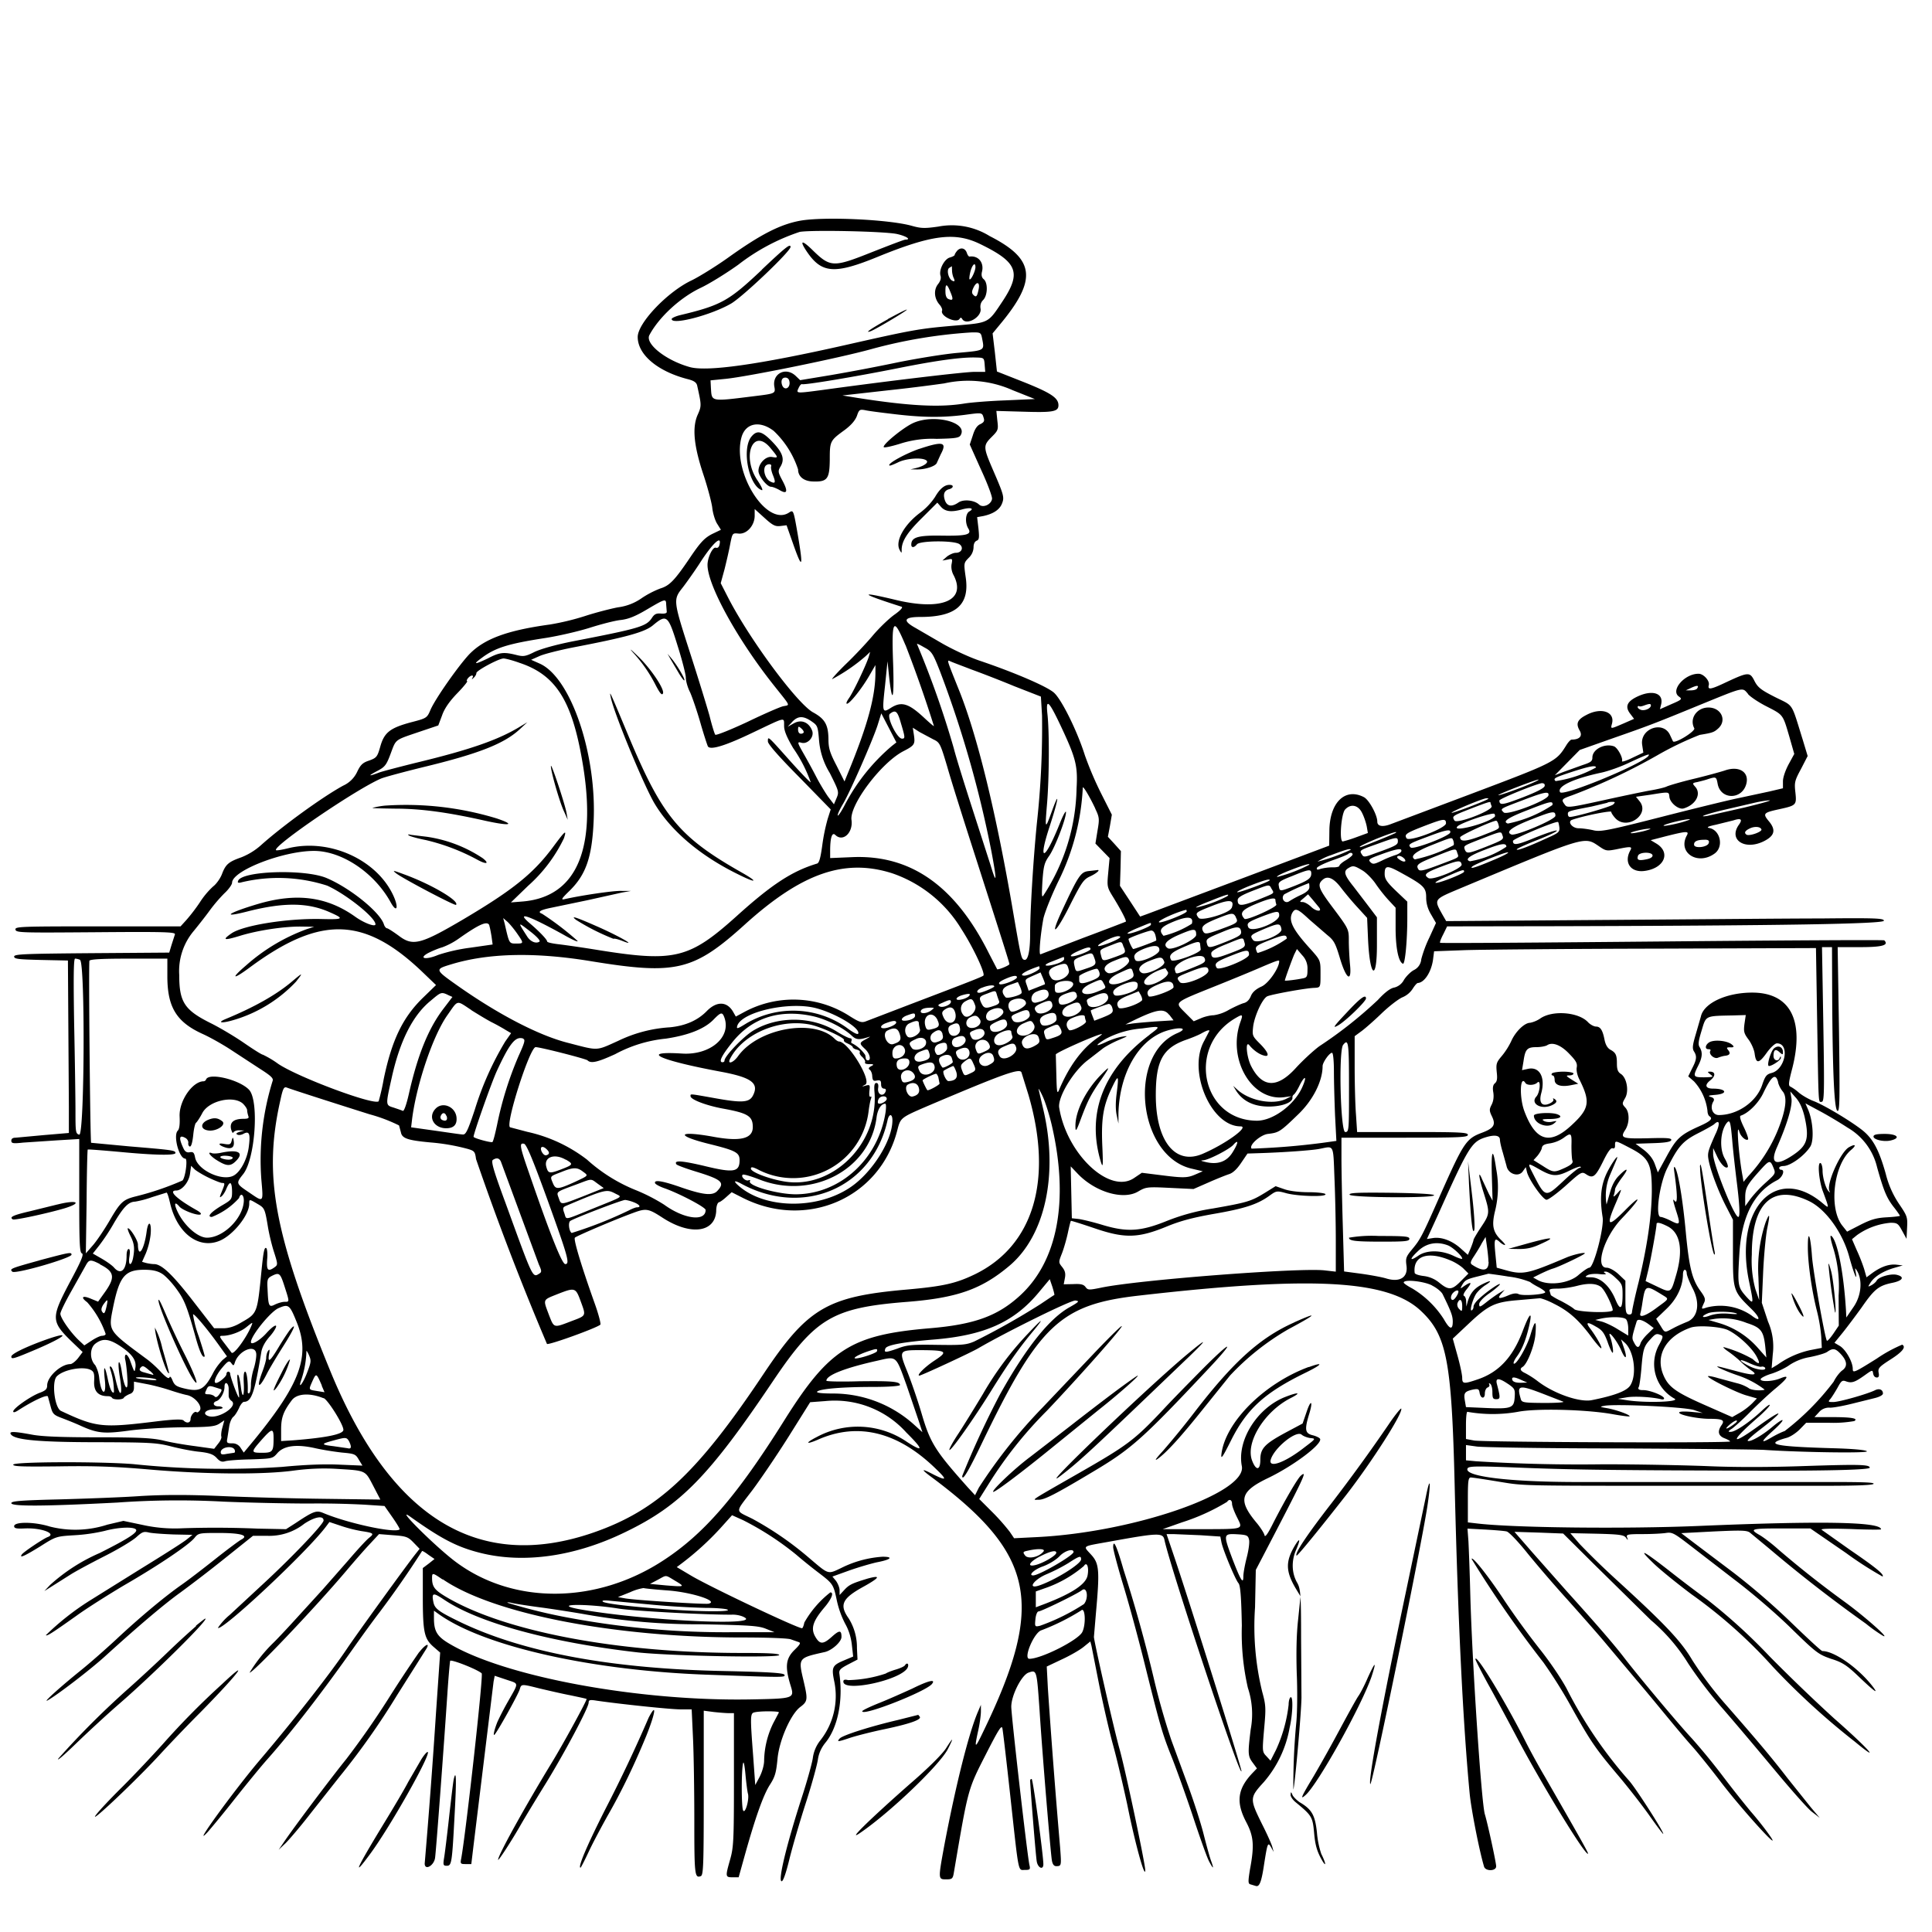 <svg xmlns="http://www.w3.org/2000/svg" id="svg" width="1024" height="1024" version="1.1">
  <path fill-rule="evenodd" d="M424 117c-10.6 2-20.8 7.2-38 19.5-6.3 4.5-15 9.9-19.2 12-12.9 6-28.8 22.7-28.8 30.1 0 9.4 10.6 18.3 26.7 22.4 3.1.8 4.4 1.7 4.8 3.3 2.3 10.4 2.4 10.8.3 15.5-3 6.7-2.1 16.4 3 31.7 2.2 6.6 4.3 14.5 4.7 17.5.3 3 1.5 6.9 2.6 8.6l2 3.2-4.8 2.3c-3.8 2-6 4.2-11.4 12.2-8.3 12.3-11 15.1-15.9 16.6a50 50 0 0 0-9.7 5 28 28 0 0 1-12.8 5c-3.7.7-11.6 2.7-17.4 4.6a134 134 0 0 1-18.6 4.5c-22.7 3.1-34.8 7.6-42.7 15.7-5.7 6-18.3 23.9-20.7 29.7-1.8 4.2-2 4.3-10.5 6.5-11 3-14 5.4-16.1 13-1.5 5.3-2 5.8-5.8 7.2-3.4 1.1-4.6 2.2-6.4 6a15 15 0 0 1-7.4 7.3c-11 6-32.1 21.3-43.5 31.5a35 35 0 0 1-10.5 6.5c-6.8 2.4-8.3 3.7-10.3 9-.9 2.3-3 5.2-4.6 6.4a43 43 0 0 0-7.1 8.5 92 92 0 0 1-7.2 9.4l-3 3.3h-44c-41 0-43.8.1-43.5 1.7.3 1.7 3.1 1.7 42.7 1.4 37.3-.3 42.3-.1 41.8 1.2l-1.8 5.6-1.2 4-41.1.3c-35.8.3-41.1.5-41.1 1.8s2.4 1.5 14.3 1.8l14.2.3.2 31.4.3 45.8v14.2l-13 1.1L8.3 603Q6 603 6 604.6c0 1.4.9 1.6 6.3 1l18-1.2 11.7-.7v30c0 25.1.2 30.2 1.4 30.6s-.4 4.2-6.5 15.5c-10.1 19.2-10 20.6 2.2 32.3l4.7 4.5-2.4 3.2c-1.4 1.8-3.3 3.2-4.1 3.2-5 0-12.3 6.7-12.3 11.3 0 2-.9 2.8-4.2 4-5 2-13.8 8.2-13.8 9.8q.1 1 2.5-.5c7.7-5 15.5-8.7 15.9-7.4l1.5 5.5c1 3.7 1.6 4.3 5.9 5.9 2.6 1 7.2 2.8 10.2 4.2 8.7 3.9 12.3 4.2 25 2.5 6.3-.9 19.2-1.7 28.5-1.8 14.4-.1 17.4-.4 19.7-1.9l2.7-1.8-1 3.7c-.6 2-.8 4.2-.6 4.9.3.6-.5 2.4-1.7 3.8l-2.1 2.7-10-1.4c-5.5-.7-13.2-2-17-3-5.6-1.3-12.3-1.7-34.5-1.7-19.4 0-29.7-.4-35-1.4-9.8-1.8-12.6-1.9-11.1 0 2.4 2.9 15.8 4 46.6 4 27.5.1 30.7.3 38.5 2.3 4.7 1.2 11.4 2.5 15 2.8 5 .6 7 1.3 8.8 3.2 1.7 1.9 2.8 2.3 4.5 1.8 1.2-.4 7.4-.9 13.7-1 11.3-.4 11.5-.4 14-3.3q5.2-6 20.2-2.6c4 .9 10.4 1.9 14.2 2.3 6.5.6 7.1.8 8.8 3.8l1.9 3.1-12-.5q-12.1-.6-30.8 1.2a464 464 0 0 1-78.8-1.5C53 774.6 7 774.7 7 776.3c0 1 5.3 1.1 24.3.9 18.5-.3 29.9.1 48.2 1.7 29 2.5 60 2.8 76.5.5q11.5-1.5 22-.9c16.2 1 15.4.6 19.8 9l3.8 7.3-30.5-.4c-16.8-.2-41.4-.9-54.6-1.5-17-.7-29.1-.7-41.5 0-9.6.7-29 1.4-43.2 1.8-20.7.5-25.8.9-25.8 2 0 1.8 17.3 1.7 56-.3a449 449 0 0 1 56.5-.5c14.3.6 34.6 1 45 1a486 486 0 0 1 29.6.6l10.7.7 4.2 6c2.3 3.3 4 6.1 3.8 6.4-2.3 2.2-27.5-3.2-40.5-8.7-3.6-1.5-5.1-1-14.7 5.4l-5 3.2-15-.3A530 530 0 0 0 97 810a79 79 0 0 1-21.6-1.8l-10-2.1-8.5 2a55 55 0 0 1-30.5 1c-8.3-2.6-18.9-2.6-18.9-.2 0 1.2 1.3 1.4 5.7 1.2 8.8-.4 17.1 2.8 12 4.6-2.3.9-13 8-13.7 9.3-1.3 2 1.4.8 9.7-4.3 8.5-5.4 8.6-5.4 18.4-6a94 94 0 0 0 15.9-2.3c7-1.9 15-2.3 16.5-.8 1.4 1.4-3.6 4.7-19.1 12.5a96 96 0 0 0-26.4 17l-3 3.2 4.3-2.7 9.5-6c2.8-1.8 11.2-6.3 18.5-10s14.7-8.2 16.6-10c3-2.7 3.8-3 6.7-2.3 1.9.4 7.8.8 13.1 1l9.8.2-3.1 2.5c-1.7 1.4-12.4 8.2-23.8 15.2l-27.6 17.2a140 140 0 0 0-23.2 18.3c.6.6 3.5-1.3 16.2-10.3 5.5-4 16.8-11.1 25-16 18.4-10.6 34.8-21.7 37.6-25.3 2-2.5 2.4-2.6 12.7-2.6 11.9 0 16.3 1.3 12.1 3.5-1.3.7-7.6 5.4-13.9 10.4s-14.6 11.4-18.4 14c-9 6.4-21.7 17-34.1 28.6-5.5 5.1-14 12.6-19 16.6-9.8 7.9-20 17-17.4 15.7 4.6-2.4 23.3-16.7 31.2-24 17.3-15.7 31-27.3 39.4-33.3a732 732 0 0 0 23.4-18l15-12h7.2a30 30 0 0 0 20-6.4c5.6-3.7 10.2-4.5 10.2-1.7 0 1.9-15.7 18.4-30.4 32.1l-19.3 17.9a32 32 0 0 0-6.3 6.9c2 2 47-40 57.3-53.7l1.8-2.4 6 2a73 73 0 0 0 10.9 2.8c6.6 1 7 1.3 4.1 3.6-1.3 1-6.2 6.3-10.8 11.7L171 842.5l-14.6 16c-5 5.5-10.3 11.1-11.8 12.5a81 81 0 0 0-12.3 15.5c1 1 34.4-34 51.3-54 3.7-4.4 9.1-10.6 12-13.7l5.3-5.7 7.5.6c7 .5 7.9.9 10.8 3.9l3.2 3.3-2.2 2.8c-5 6.3-31.4 42.8-36.2 50-8.7 13-28.1 37.8-46.4 59.3-13.5 15.9-37.1 48.4-27.5 38 2.2-2.5 8.9-10.6 14.7-18 5.9-7.4 13.6-16.9 17.3-21 12.8-14.5 28.7-35 46.3-60 3.7-5.2 9.4-13.1 12.8-17.5a524 524 0 0 0 22.5-32.4c.2-.2 1.7.7 3.4 2l3.2 2.2-3 2.4-3.2 2.4v15.2c0 18.8.8 22.2 5.5 26.4l3.7 3.2-2.2 31.8a4075 4075 0 0 1-6 80c0 3.9 4.9 1.2 5.5-3 .6-4.4 4.6-58.3 6.5-86.7.6-9 1.3-17 1.5-17.7.4-1 14.4 4.5 16.7 6.6 1 .8-8.3 84-10.8 97.9-.6 3-.5 3.2 2.3 3.2h3l1.1-9.2 10.7-87.5.6-3.1 6 2c7 2.4 7 1.1 1 11.7a150 150 0 0 0-5.5 10.6c-1.7 4.2-2.4 7.5-1.7 7 1.1-.6 12.7-21.4 13.5-24.2s.9-2.8 10.4-.4c4.3 1 11.5 2.7 16.2 3.6 4.7 1 8.6 1.8 8.8 2 .4.4-12.4 23.9-18.6 34C278 958 264 983.3 264 985.7c0 1 7.4-10.4 12-18.5 2-3.5 7.8-13.1 13-21.5 10-16.2 23-40.6 23-43.3 0-1.4.7-1.6 4.3-1 12.4 1.8 39 4.6 44.3 4.6h6l.7 15.2c.4 8.3.7 28 .7 43.9 0 28.5.2 30.5 3.4 29.3 1.4-.5 1.6-5.3 1.6-44.1v-43.6l5.3.7c2.8.3 6.4.6 8 .6h2.7v35.3c0 32.2-.2 35.8-2 42.2-2.6 9.2-2.6 9.5 1.3 9.5h3.2l3.4-12.2c5.5-19.6 9.7-31.5 13.2-36.9 2.7-4.2 3.3-6.4 4-13.7.9-9.8 7-23.7 12.1-27.5 3.9-2.9 4-4 1.8-13.4-3-12.7-3.1-12.5 11.2-15.7 3.8-.9 8.8-5.4 8.8-8 0-3.7-1.1-3.7-5.2 0-4.7 4.2-6.4 4-8.9-.5-2.2-4.2-1-8 5.2-15.3 3.7-4.4 5-7.8 3-7.8a54 54 0 0 0-13.8 16c-.3 1.7-.9 3-1.2 3-2.5 0-47.9-21.5-58.5-27.7l-7.9-4.7 2.4-1.8a152 152 0 0 0 20.7-18.8l6.2-6.9 5.8 2.6A155 155 0 0 1 422 824c3 2.6 8.2 6.8 11.5 9.3 8 6.1 8.2 6.3 10 14.8a50 50 0 0 0 4.4 12.4q2.9 5.1 3.6 11.3l.7 6.2-5 2.1c-6.1 2.6-6.6 3.6-5 11.2a38 38 0 0 1-7.3 31 19 19 0 0 0-4.1 9.6c-.5 3.1-3.1 12.4-5.8 20.7-8.2 25.4-12.8 44.5-10.7 44.5.8 0 2.3-4.3 4.1-11.7 1.6-6.5 5.5-19.9 8.7-29.8s6-20.2 6.4-23q.7-5 4.2-9.2c6.4-8 9.2-22.2 7.2-36.2-.3-2 .4-2.8 4.6-5l5-2.6-.3-6a29 29 0 0 0-4.3-15.7c-5.2-7.3-3.6-10.7 7.9-17q12.9-7.2 2-4.2c-8.2 2.5-9.7 3.2-12.3 6l-2.5 2.7v-2.5c0-1.4-.9-3.6-1.9-5l-1.9-2.3 8.9-3.2c4.8-1.7 11.6-3.7 14.9-4.4 7.3-1.4 8.7-2.9 2.8-2.9a57 57 0 0 0-22 6c-7.2 3.4-6.4 3.6-17-5.4a172 172 0 0 0-30-20.7c-9.4-4.7-9.4-2.8 0-15.2 4.2-5.6 12.9-18.4 19.2-28.4l11.4-18.2 8-.6a51 51 0 0 1 43 16.7q13.7 13.6.4 5a46 46 0 0 0-48-2.6c-6.2 3.2-5.7 4.1.6 1.4 21.1-9.4 42.2-4.3 62.2 15 6.5 6.2 6.4 7-.5 3.6q-10.5-5.5-1.1 1.4c54.7 40.8 60 67 27 135-4.3 9-4.7 9-2.5-1 .8-3.6 1.4-8 1.4-10v-3.5l-1.5 3.5c-4.8 11-11.8 38.9-17.9 71-3.3 18-3.3 18 1 18 3 0 3.5-.3 4-3.2 7.8-45.7 7.3-44 17.4-63.8 6.5-12.7 8-15 8.4-13 .3 1.4 2.2 17.6 4.2 36 4.6 41.9 4 39 7.7 39 2.7 0 3-.2 2.4-2.7-1.2-5.7-9.6-79.1-9.6-83.8 0-6 5.5-16.9 9.2-18.1 4.3-1.5 4.3-1.5 5.8 20.1 1.4 22.3 5.8 75.1 6.5 79.3q.5 3.3 2.4 3.2c2.7 0 2.7-.3 2-9.7a4654 4654 0 0 1-6.5-84.5l-.6-11.6 7.8-3.7c4.4-2 9.6-5 11.6-6.6l3.7-3 .6 2.3 4 20.3c2 9.9 5.3 24.5 7.5 32.5s5.5 22.2 7.5 31.5c4.1 20.5 9.5 39.8 9.5 34.6 0-3.4-10.5-53.1-13.6-64.1s-13.5-56.9-13.6-59.5l1.1-13c2-22.2 1.7-25.9-2.5-30.5-4.5-5-5.4-4.3 9.6-7 26.4-4.8 28.4-4.8 29.2-.8 3.4 15.6 40.5 127.3 40.8 122.4 0-1.8-26.9-87.7-35.4-112.9l-4.3-12.7h3.7l14.3.6 10.5.7.6 3.1c.8 4 7.3 19.6 9 21.6 1 1.1 1.5 7 1.8 22.5a130 130 0 0 0 3.2 33 44 44 0 0 1 1.5 22c-1.6 13-1.5 14.2 1.1 17.7l2.2 3-2.5 2.6c-7.8 8.3-8.7 15.3-3.2 25.8 4 7.6 4.4 12.4 2 25.2-1 6.2-1 7.4.1 7.8l3 .9c1.9.6 3-2 4.4-11.5 1.8-11.4 2-11.9 3.7-9l1.4 2.5-.7-2.5c-.3-1.4-2.8-7-5.6-12.5-6.5-13.2-6.5-13.8 1-22a60 60 0 0 0 13.7-28.7c1.7-7.3 2-17.2.5-16.3-.5.3-1 2-1 3.9a78 78 0 0 1-6.7 24l-2.9 5.7-2.2-2.4c-2.2-2.3-2.2-2.6-1.2-14.3 1-11 1-12.6-1-19.8a146 146 0 0 1-3.8-44.8l.4-19.8 3.5-6.7c22.5-43.2 24-46.3 20.4-43.3-1.7 1.4-8.3 12.7-14.6 25q-4.4 8.9-4.7 6.5c-.3-1.1-2.1-4-4.2-6.5-10-12-8.8-16.6 6.3-23.8 13.4-6.5 28.3-17.7 27.4-20.6-.2-.6-2-1.5-4-2-4-1-4.4-2.9-1.7-11.6 2-6.6.8-7.5-1.4-1l-2.2 6.4-9 4.8c-11.1 6-13.4 8.4-13.4 14.4 0 5.6-2.2 6-4.3.6-3.8-9.5 6.3-26 20.2-33.2 6-3 4.6-3.5-2.4-.8-15 5.7-26 23-23.3 36.8 2.7 14.3-57.6 35.1-108.7 37.6l-12 .6-2.3-3.4a112 112 0 0 0-9.2-10.4l-7-7 5.4-8.6a217 217 0 0 1 30.5-38.2c17.3-18.2 42-46.1 39.5-44.8-1 .5-8 7.5-15.4 15.3l-26.6 28a274 274 0 0 0-33.6 42.3l-2 4-3.7-4c-17.3-19.4-20-23.5-24.6-39.2-2-6.8-5.4-16.7-7.5-22-4.7-11.7-4.7-11.7 7.3-11.7 13.6.1 14.4.7 6.9 5.6-5 3.3-9.6 7.9-7.9 7.9 1 0 27.6-12.3 31.4-14.6 14.6-8.5 49-25.5 51.3-25.2s1.9.7-3 3.5q-16.2 9-37 46.3a475 475 0 0 0-20 43.2c0 3 3.2-2.3 10.3-17.1 30.3-63 41.7-73.8 83.3-78.5 91.5-10.5 131.9-8.4 149.4 8 13.8 12.9 16.4 26.2 18 92.4q2.6 107.5 8 164c.9 8.5 5 29.6 7.6 38.3.8 2.5 6.4 2.4 6.4-.2 0-2-4.5-22.7-6-27.6-1.8-5.8-6.7-79.6-7.7-116-.3-12.1-.8-25-1-28.7l-.5-6.7 9.4.5c5.1.3 10.2.7 11.3 1 1.1.1 6.2 5.4 11.2 11.7a696 696 0 0 0 21.4 24.8c6.6 7.4 16 18 20.8 23.8l15.6 18.6c3.9 4.5 10.8 12.9 15.5 18.6s10.8 13 13.7 16.2 10 12 15.7 19.5c11.5 15 33.4 39 25.4 27.7-2.3-3.3-6.8-9-9.9-12.5a605 605 0 0 1-15-19 348 348 0 0 0-16-19.5c-7.5-8-29.2-34-36.3-43.3-5-6.5-14.2-17.2-30.1-34.8l-18.4-20.8-9.4-10.8 12.9.4 12.9.5 16 15.9 30.5 30a97 97 0 0 1 19.8 23 230 230 0 0 0 18.8 24.5c7.3 8.4 19.8 23.3 27.8 32.9s16.3 19 18.7 21l4.4 3.4-4.5-5.3-12.4-15.5c-8.5-11-15-18.8-33.3-39.7a193 193 0 0 1-17.3-23c-6-10.2-14.4-19.1-40.6-43a415 415 0 0 1-19.1-18.6l-5-5.8 14 .3c11.7.3 14.3.6 15.4 2q1.7 2.4.7 0c-.6-1.6.2-1.8 8.2-1.8 5 0 10.5-.3 12.4-.6 3.2-.5 4.3.1 12 6l24.5 18.9c9 6.8 22.1 18 30 25.8 13.2 12.9 14.4 13.7 21 16 5.8 1.8 8.2 3.3 14 8.8q13.8 13.2 7.7 5.4c-7.5-9.5-20-18.3-26.3-18.3-.6 0-8-6.9-16.7-15.3a372 372 0 0 0-30.2-26.1l-21.2-16-6.7-5.1 17.3-.9c15-.7 17.6-.6 19.2.7l9.9 8.2a763 763 0 0 0 51.5 40 81 81 0 0 0 9 6.4c4.4 2.2-10.1-10.6-20.3-18a546 546 0 0 1-35.2-27.8c-3.3-3-7.7-6.3-9.7-7.5-5.8-3.3-4.9-3.6 11.5-3.6h15.2l18.9 13a192 192 0 0 0 19.4 12.5c1-1-3.3-4.6-17.2-14.1l-15.1-10.7c-.6-.6 4.8-.7 15.3-.4 8.9.4 16.2.4 16.2.2 0-4-30.8-4.6-97-1.8-38.5 1.6-98.5 1-117.7-1.4l-4.3-.5V795c0-10.1.2-11.9 1.6-11.9.8 0 7.5 1 14.7 2.2 14.2 2.3 9 2.2 107.7 2.2h63.7c17.8 0 26.6-.3 27.3-1 .8-.8-5.3-1-22.2-1H836.5c-36.9 0-61.2-3-58.6-7.3.8-1.2 5.4-1.2 30.3-.2 26.8 1 46 1.3 130.3 1.5 31.9 0 52.5-.5 52.5-1.6 0-1.7-5.8-1.8-33.7-.9-19.2.7-37.7.7-51.8.1-12.1-.5-37-1-55.5-1a890 890 0 0 1-67.7-1.6l-5.3-.5v-8.1l5.8.8c3.1.4 37.2 1 75.7 1 38.5.2 73.1.5 77 .8 20 1.3 55 1.8 54 .7-.7-.7-7.1-1.3-17.6-1.6-31.5-.9-37.2-2.1-25-5.5 2-.5 5.1-2.6 7-4.5l3.4-3.5h12a65 65 0 0 0 13.5-.9c2.3-1.4-1.3-2.1-11.6-2.1h-9.5l2.3-2.5a7 7 0 0 1 6-2.5c2 0 7.2-1 11.6-2.1l12.1-3c2.5-.6 4.3-1.6 4.3-2.4 0-2.1-2-2.9-4.3-1.7-4.1 2-18.8 6.2-22 6.2-2.8 0-2.9-.1-1.5-1.7.8-1 2.5-3.7 3.8-6 2-3.7 2.5-4 4.6-3.2 2.9 1 4.6.4 9.9-3.4 3.9-2.8 4-2.8 4.3-.8q.4 2 1.9 2.1 1.6.1 1-2.6c-.4-2.3.3-3.1 6.4-7q9.4-6 6.1-7.8a76 76 0 0 0-13.5 7.4c-12 7.5-12.7 7.8-12.7 5.4 0-3.7-3.8-10.4-7-12.2l-2.7-1.6 4.4-5.4c2.4-3 6.9-9 10-13.3 6.7-9.7 9-11.5 15.9-13 5.8-1.1 7.2-3.2 2.8-4.3-3-.8-9.5 1-10.7 3-.4.8-1.7 1.9-2.8 2.5-2 1-2 1-.4-1.5 2.1-3.2 6.7-6 12.5-7.7l4.5-1.3-3.4-.4q-5.8-.6-12.7 4.4l-3.1 2.3-1.2-4.2c-.7-2.3-2.4-6.8-3.9-10l-2.6-6 2.7-2.2a36 36 0 0 1 17.7-6.5c3.6 0 4.1.4 6.2 4.3l2.3 4.2.3-6c.3-5.5 0-6.2-4.2-12.4a50 50 0 0 1-7.1-16c-3.4-12.1-6.4-18-11.6-22.5-5.3-4.5-20.9-14-26.9-16.2-2.5-1-6-3-7.7-4.5a23 23 0 0 0-4.4-3.1c-1.1-.4-.9-2.3 1-9.5 6.6-25.7-1.1-40.3-21.2-40.3-13.7 0-25.7 5.6-27.2 12.7l-2.8 9.7c-1.6 5.4-1.8 7.2-.9 8.7 1.7 2.6 1.5 4.4-1 9.2l-2 4.1 3.1 2.7a28 28 0 0 1 7.1 15.6c0 1.2.5 2.5 1 2.8 2 1.3.8 2.6-5.5 5.4-10 4.5-12 6.5-17.1 15.8l-4.7 8.6-1.6-4.4q-1.5-4.2-5.9-7.6l-4.3-3.2 9.2-.3c6.6-.2 9.4-.7 9.7-1.6.3-1.1-2-1.3-12.4-1-13.7.3-14.8-.1-12-4.4 2.3-3.5 2.4-9.3.1-11.8-1.8-2-1.8-2.2-.2-5 2.2-3.6 1-10.8-2.2-12.9-1.6-1-2.1-2.4-2.1-5.5 0-4.6-.6-5.8-3.6-7.4q-2.1-1.3-2.9-4.9c-1-5.3-2.2-7.3-4.6-7.3-1 0-3-1-4.2-2.3-5-5.4-18.8-6.5-25.3-2a15 15 0 0 1-5.4 2.3c-3 0-7.8 4.7-10 9.7a38 38 0 0 1-5.1 8c-2.8 3.3-3 4.1-2.6 8.4.4 3.5.2 5-1 6q-1.5 1.2-.8 4.9.5 3.6-.9 6.4c-1.3 2.5-1.3 3.2.2 6.3 2.1 4.4 1 6.2-5.4 8.6-8.3 3.1-9.7 5.3-21.9 32.7-9.7 22-10.6 23.7-15 29-3.3 4-3.6 4.7-3 9 .7 6-3.6 8.7-10.8 6.5-2.3-.7-8.3-1.8-13.3-2.5l-9-1.2-.7-24.7c-.4-13.5-.7-29.4-.7-35.4V603h33.5c29.1 0 33.5-.2 33.5-1.5s-4-1.5-29.4-1.5h-29.3l-.6-9.2c-.4-5-.7-16.4-.7-25.3v-16.3l3.8-2.8c2-1.5 6.9-5.8 10.7-9.5 3.9-3.7 8.7-7.4 10.8-8.3a12 12 0 0 0 5.5-4.6c1-1.6 2.2-3 2.7-3 3.4-.2 7-5.6 8-12.1l.6-4.7 16.2-.6c9-.3 54.5-.7 101.2-.8l85-.3.6 37c.8 48 .6 44.5 2.4 44.5 1.4 0 1.5-4.5.9-41l-.7-41h5.3l.1 25.8c.2 40.5 1.1 60.4 2.8 61 1.2.4 1.3-5.8.8-43.2L974 502h12c11.6 0 15.3-1 12.7-3.6-.3-.3-53.2 0-117.7.6s-117.4 1-117.7.7.5-2.3 1.7-4.6l2-4.1 58.8-.1c118.6-.3 172.7-1.2 172.7-2.9 0-1.3-4.3-1.5-33.5-1.2-18.4 0-70.6.5-116 .8l-82.5.6-1.9-3.3c-4.7-8.5-5-8 9.7-14.2 67-28 65.3-27.5 73.3-22.1 3.6 2.5 4.1 2.5 9.3 1.5 7.7-1.6 8.4-1.5 7.1.8-3.4 6.4.4 11.7 7.7 10.7 10.5-1.4 14-9.8 6.2-14.5l-3-1.8 8.5-2.2c10.8-2.7 12-2.7 10.6-.2-4.9 9.2 6 16 14.9 9.4 4.9-3.7 2.8-12.6-3.2-13.5q-2-.5 3.8-1.7l9.3-2.3q6-2 2.8 2.4c-5.6 8 3.3 13.7 13.4 8.6 5.7-2.9 6.4-6 2.4-10.7-3.2-3.9-2.7-4.4 5.6-6.2 9.1-2 9.3-2.2 8.6-8.9-.6-5.3-.4-6.2 3-12.5l3.5-6.8-2.6-8.6c-6.3-20.2-4.6-17.6-14.6-22.6-7.5-3.8-9.2-5.1-11-8.6-2.4-4.8-3.2-4.8-14.8.6-8.4 4-10.1 4.3-9.4 1.6.6-2.3-2.9-6.1-5.5-6-7.4 0-15 8.9-10.3 12.1 1.8 1.3 1.6 1.6-4 4l-6.1 2.7.6-2.4c1.5-5.8-4-8-11.7-4.7-6.2 2.7-7.6 5.5-4.8 9.3l2.2 2.9-5.7 2.5c-7 3-6.8 3-6 0 1.6-6.2-5.6-8.7-13.3-4.7-5 2.5-6 4.6-3.9 8.3 1.8 3 0 4.9-4.2 4.9-.5 0-1.7 1.2-2.7 2.8-5.6 9-5.6 9-51.7 26.4l-41.2 15.5c-4.5 1.8-7.4 1.3-7.4-1.2 0-3.6-4.4-11.6-7.1-13-10-5.2-18.2 2.9-18.3 17.9l-.1 7.8-46.5 17.5-50.1 18.8-3.6 1.3-5.3-8.1-5.4-8.2.3-9.2.2-9.2-3.4-3.8-3.5-3.8 1.1-5.8 1-5.9-5.6-11.1a180 180 0 0 1-8.7-20.4c-4-12.7-12.1-29.1-16.2-33-3.4-3.3-21.4-11-39.8-17.2-5.3-1.8-14.2-5.9-20.2-9.4l-13.6-7.9q-10.5-5.8 2.6-5.8c19 0 26.3-6.5 24-21.3-1-7.2-1-7.3 1.6-10a8 8 0 0 0 2.6-5.5q0-2.8 1.6-3.6c1.4-.5 1.5-1.6 1-6.5l-.7-6 3.3-.6q7.8-1.7 9.8-6.4c1.4-3.5 1.2-4.4-4.6-17.8-5.3-12.3-5.4-13.1-.8-17.7 3.5-3.5 3.6-3.9 3-8.8l-.5-5 14.2.4c15.7.5 18.7 0 18.7-3.4 0-3.9-3.9-6.5-18.4-12.3l-14.2-5.6-1.1-10.2-1.2-10 3.8-4.6c20-24 18.7-34.7-5.4-47a38 38 0 0 0-27.2-5c-7.1 1-9 1-14-.4-12-3.4-46.6-5-59.3-2.7m51.3 7c5 1.1 7.9 3 4.6 3-.7 0-8.5 3-17.4 6.5-21.1 8.4-22.3 8.4-32.3-1.4-5.2-5-6.5-4.7-2.8.9 8 12 14.7 12.6 38.1 3 28.5-11.6 40.5-13 53.5-6.9 20.3 9.8 22.5 15.2 12.5 30.4-8 12-7 11.5-25.7 13.1s-22 2.2-57.8 10.3q-69.1 15.6-82.6 11.6c-12.7-3.6-23.6-12.4-21.2-16.9 5-9.4 16.2-19.8 27.1-25 4.3-2 13.3-7.5 20-12.3a109 109 0 0 1 32.6-17.4c6.5-1.1 44.5-.3 51.4 1.1m-71.5 19c-17.6 16.6-21.5 18.8-43.6 24.1-2.3.6-4.2 1.5-4.2 2 0 3.4 21-2.1 31.5-8.2 6.3-3.7 31.5-27.7 31.5-30 0-2-2.7.2-15.2 12m103.7-10.2c-.8.9-1.5 2-1.5 2.4s-1.2 1-2.6 1.4c-2.9.8-5.9 6.6-4.9 9.7q.6 2-1.4 4.5c-2.3 3-2 7.6 1 10.9.9 1.1 1.5 2.5 1.2 3.1-1 2.9 7.7 6.9 9.3 4.3q.7-1.2 1.4.1c2.3 3.7 10.6-1.2 9.7-5.6q-.4-2.7 1.4-4.5c2.4-2.4 2.6-9.1.3-11q-1.5-1.2-1-3.7c1.4-5-1.8-9-6.6-8.3q-.7-.2-1.3-1.8c-.8-2.6-3.1-3.3-5-1.5m9.5 8.9c0 1.9-2.1 6.5-3 6.5-.4 0-.2-1.8.3-4 1-3.9 2.7-5.4 2.7-2.5m-12.4 1.8c0 1.2.4 3 .9 4q1 2.2-.5 1.5c-2.2-.7-3.5-5.8-1.9-6.9l1.4-.9zm14.1 9.9c-.8 3.9-1.3 4.5-2.8 3-.9-.9-.9-1.8 0-3.7 1.7-3.7 3.6-3.2 2.8.7m-15 1.4c1.7 4 1.5 4.8-1 3.8q-1.6-.7-1.6-4-.1-6.6 2.6.2m-33.1 14.5c-9 5-12.9 7.7-9 6.3 3-1.2 20.1-11.4 19-11.4-.6 0-5 2.3-10 5m49.9 10.1c1.3 6.7 1.8 6.5-12.6 7.8-7.3.6-21.9 3-32.3 5.1a1050 1050 0 0 1-35.2 6.7l-16.3 2.7-2.4-2.3c-5.2-4.9-12.4-1.2-11.3 5.6.7 3.8.6 3.8-10.8 5.2-23.3 2.9-22.3 3-22.8-4.4l-.2-4 8-.8c11.9-1.2 60-11 77-15.7a263 263 0 0 1 53.1-8.9c5-.1 5.2 0 5.8 3m1.4 14.2.3 3.7h-5.8c-5 0-43.3 4.5-79.8 9.5-15 2-14.7 2-13.3-1q1-2.1 1.8-2c1 .6 27.6-3.8 51.6-8.6 20.1-4 33.3-5.8 40.9-5.5 3.9.1 4 .2 4.3 3.8M418.5 203c0 3.1-3 4-4 1-.8-2.5.2-4.2 2.3-3.8q1.6.4 1.7 2.8m118.2 3.8 11.8 4.7-15.5.7c-8.5.3-18.4 1.1-22 1.7-13 2.1-29 1.3-56.5-3l-8-1.3 24-2.7a898 898 0 0 0 30-3.7 58 58 0 0 1 36.2 3.6M474 219.5c15 1.8 25.3 1.9 37.2.4 9.6-1.3 9.3-1.3 10.2 1.7.5 1.6 0 2.3-1.8 3.2q-2.5 1-4 6l-1.6 4.8 6 13.4c3.4 7.3 6 14.3 5.8 15.4-.4 3-4.8 5-6.9 3-2.6-2.4-8.4-2.9-11-1q-5.2 3.5-7-1-1.8-5 2.1-6.1c2.4-.6 2.7-2.3.4-2.3q-4-.2-7.8 6.4a34 34 0 0 1-7.7 8.2c-8.7 6.4-13.7 15.4-11 20 1 1.8 1 1.7 1-.4.1-4.5 3-9 10.9-16.8l8-8 2 2.3c2.3 2.5 5.5 2.9 11.5 1.2 4.2-1.1 6.3-.4 3.4 1.2-2 1.2-2.3 6-.5 9 2 3.2-.6 4-14 3.8-12.6-.2-16.2.8-16.2 4.8 0 1.7 1.5 1.7 3-.2 1.7-2 19.7-2.1 22.5-.1 2.4 1.7 1.3 4.6-1.9 4.6-1.3 0-3.4 1-4.7 2l-2.4 2.1 2.7-.5c2.6-.6 2.7-.5 2.2 2.2-.4 1.8 0 4.2 1 6 7 13.5-6.2 19.1-30.9 13.1-20-4.8-18.6-3.3 3.4 3.7.8.3-.7 2-4 4.3-3 2.2-8.2 7.2-11.6 11.3-3.4 4-9.6 10.6-13.8 14.6-4.1 4-7.5 7.7-7.5 8.2a95 95 0 0 0 17.9-12.3l2.3-2.2-.7 2.5c-1.2 4-8.2 18.8-10.5 22-1.2 1.7-1.7 3-1.1 3 1.5 0 8-8.2 11.8-14.8l3.3-5.7v3.8c0 12.8-4 27.8-14.6 53.5l-1.8 4.4-4.2-8.4c-3.6-6.9-4.3-9.3-4.3-14.1-.1-7.6-1.9-10.7-8.1-14.1-8.3-4.5-33.2-38-44.8-60.3l-4.2-8.2 2-7.3c1-4 2.4-10 3-13.3 1.2-6 1.2-6 4.4-5.7 4.3.5 8.6-4.2 8.6-9.5v-3.5l5.2 4.7c4.4 4 5.7 4.6 8.4 4.3l3.3-.4 3.7 10.5c4.6 13 5.2 12 2.4-4.6-2.5-14.4-2.4-14.2-5-12.5-11.9 7.4-30-21.7-25-40 2.1-7.6 9.7-9.1 17.1-3.4a49 49 0 0 1 12.9 20.4c0 3.9 3.2 6.4 8.3 6.4 7.3.2 8.4-1.5 8.5-11.8 0-9.6.2-9.9 7.9-15.5q5.1-3.8 6.5-7.5c1.1-3.3 1.5-3.5 4.3-3 1.6.4 8.6 1.3 15.5 2.1m9.4 5c-5.5 2.8-15.7 11.2-15 12.5.4.4 4-.4 8.3-1.7a55 55 0 0 1 19.7-2.7c10.1-.2 12-.5 12.8-2 4-7-15-11.5-25.8-6.1m-85.2 7c-5.2 6.6-1.3 26 5.6 28.3.8.2-.3-2.2-2.4-5.3-8.5-12.8-2.2-28.2 7-17 4.3 5.2 4.3 5.3.7 4.7-3.3-.5-7.1 3.5-7.1 7.4 0 2.7 4.5 8.4 6.7 8.4.8 0 2.8.8 4.4 1.7q6.2 3.7 1.7-4.8c-2.5-4.7-2.6-5.2-1-7.8 2.2-3.9 1-7.3-4.6-13.1-5.4-5.6-8-6.2-11-2.5m89 6.4c-7.4 2.6-16.9 7.8-15.8 8.8.2.3 2.2-.5 4.5-1.6 4.1-2.1 12.4-2.8 14.9-1.2 1.8 1-.7 3-5 4.1l-3.3.8h3c4.6.2 10.6-1.7 11.1-3.6l2-4.4c3.5-6.5 1.3-7.1-11.3-2.9m-78.6 9.3c-.2.7.2 2.8 1 4.7 1.6 4 1.2 4.7-1.6 3.2-2.2-1.2-3.7-5.2-2.7-7.6.7-1.8 4-2 3.3-.2m-27.4 41.6q-.5 1.8-1.9 1.4c-1.6-.6-4.4 5.2-4.4 9.1 0 11 16.4 40.5 36 64.9 8.1 10.2 7.8 9.3 4.2 10-1.6.3-10.1 4-19 8.3-9 4.2-16.7 7.3-17.1 6.8s-1.8-5-3-9.9c-1.4-5-6-20-10.3-33.3-9.1-28.3-9.1-28.3-3.8-35 2.2-2.9 6.1-8.4 8.7-12.4 6.8-10.7 12.1-15.7 10.6-9.9m-28.2 31.6.3 3.8q0 1.1-3 .9c-2.4-.2-3.5.2-4.8 2.2-3 4.6-6.3 5.6-41.9 12.5-9.1 1.8-16.9 4-20.3 5.6-5 2.5-6 2.6-9.9 1.6-6.5-1.6-8.7-1.4-15 1.9q-10.4 5-3.3-.2c7.3-5.5 14-7.6 34.2-10.7 6.9-1.1 17.3-3.5 23.3-5.4s13.3-3.8 16.4-4.1c4.1-.5 7.8-2 14-5.7 9.7-5.7 9.9-5.7 10-2.4m5.9 21.3c2.4 7.5 4.4 15.3 4.5 17.2 0 2 1 5.5 2.3 8 1.1 2.5 3.6 9.7 5.4 16s3.7 12 4 12.6q2 3.2 24.4-7.6c17.3-8.2 15.9-8 16-3.2 0 2.6 1.5 6.1 4.8 11.7a76 76 0 0 1 9.3 18.1c-.2.3-5.3-5-11.2-11.6-11.7-13.1-11.5-13-11.5-10 0 1.4 5.9 8.1 16.7 19l16.6 17-1.6 5a100 100 0 0 0-2.9 14.2c-.9 6.5-1.6 9.1-2.7 9.5-13.3 4-24.1 11.1-42.6 27.8-25 22.5-32.8 24.5-72.5 18.2-8.5-1.4-18.3-2.8-21.7-3.2-3.5-.4-6.3-1-6.3-1.5 0-1-4.2-5.4-9.4-9.8-7.5-6.5 0-3.8 18.4 6.4 4.7 2.7 7.9 4 7 3a156 156 0 0 0-18.7-14.3q-4-1.4 5-3.2l19.2-4 18-4 5-.9h-5c-4.3-.2-21.6 2.4-30.4 4.4-1.9.4-1.4-.4 2.7-4.4 8.6-8.4 11.9-17.5 12.8-36.2 1.9-35.9-12-77-28.6-84.3l-4.5-2 4.5-2c2.5-1.1 10.1-3 17-4.4 28.7-5.5 38.7-8.2 43.1-11.9 7.2-6 8-5.4 12.9 10.4m120.9 0a693 693 0 0 1 15.1 43c0 .3-2.2-1.6-4.8-4-8.5-8-12.3-9.2-17.9-5.7-4.7 3-4.8 2.6-3.2-11.8l1.3-12.8.8 7.7c1.7 15.8 2.8 12.8 2.2-5.8-.9-24.4 0-25.9 6.5-10.5m18.2 13.6a586 586 0 0 1 27.4 95.9q4.4 23.4-.4 7.4l-9.6-29.8c-4-12.4-8.6-27-10-32.5a499 499 0 0 0-19.5-55.2c0-.3 1.8.6 4 1.9 3.8 2 4.5 3.2 8.1 12.3m-162-9a76 76 0 0 1 11.5 16.8c2.3 4.4 3.3 5.4 3.8 4.2.9-2.3-6.8-13.6-13.6-20q-6-5.8-1.7-1m19.1 2.5 4.3 7.3c1.5 2.6 3 4.6 3.2 4.3.6-.6-3.8-8-6.8-11.6l-2.1-2.5zm-79.6 2.4c18.4 6.2 27 19.1 32.5 49.1 9 48.1-1.7 74.8-31 77.3l-6.3.5 9.1-8.8a80 80 0 0 0 19-25.2c1.5-4.7.8-4.2-5.3 4-10.7 14.6-21.6 23.3-48.1 39-22.6 13.3-26.7 14.3-34.1 8.7-3-2.2-5.8-4-6.3-4s-1.3-1-1.6-2c-2-6.5-18.1-19.5-30.6-24.7-11.7-4.8-45-3.7-46.7 1.6q-.7 1.5 2 .7a84 84 0 0 1 45.2 1.8c10 4.5 25.6 16.9 25.6 20.5 0 1.6-6.1-.7-10.7-4-15-10.7-31.1-12.8-51.5-6.8-16.2 4.8-20 7.7-5.3 3.9 19-4.8 31.8-4.7 43.5.6 7.7 3.4 7.1 3.8-4.8 3.5-17.9-.4-41.2 3.3-47.5 7.6-5.2 3.6-4 3.9 4.5 1.3 9.4-2.9 23.4-5 32.3-4.9l7 .1-4 1.3a100 100 0 0 0-32.2 19.3c-8.2 7-7 7.7 1.9 1.1 37.4-27.7 60.7-27.2 91.4 2l7.5 7.2-6.9 6.7c-10.8 10.5-16.5 22.5-20.8 43a120 120 0 0 1-2.7 11.9c-2.4 2.3-42.4-12.6-53.2-19.8a51 51 0 0 0-8.2-4.9c-.6 0-5-2.8-9.8-6.1-4.9-3.4-12.8-8.1-17.6-10.5-14.1-7-16.9-11.2-16.9-25.6a33 33 0 0 1 7.8-23.5c2.6-3.2 6.4-8 8.4-10.8a84 84 0 0 1 7.7-9c2.3-2.1 4.1-4.7 4.1-5.6 0-6.4 27-16.9 43.4-16.9 14.8 0 32 11.5 40.7 27.3 3.3 6 4.4 2.7 1.2-4-8.9-18.8-33.6-29.9-55.2-24.8-3.5.9-6.6 1.4-6.8 1.1-2-2 43-32.7 55.8-38 2-.8 12-3.5 22.2-6 29.4-7.1 42.9-12.4 51.2-20.1l4-3.7-3.5 2.1c-11.8 7.3-27.3 12.6-56 19.5-8 2-16.5 4.2-18.9 5q-9 3.4-1.1-.8c4-2.1 4.8-3.1 7-9 3-8 2-7.2 14.9-11.6l10.4-3.5 2-5.3q1.8-5.3 8-11.7c3.5-3.6 5.8-6.5 5.3-6.5q-.6-.1.4-1.5c1.5-1.8 3.4-2 2.4-.2q-.8 1.4.7-.1c.8-.7 1.4-1.8 1.4-2.5 0-1.3 11.9-7.7 14.4-7.7 1 0 4.9 1 8.7 2.4m238.9 3.3c5 1.8 15.4 5.8 23.1 9l14.1 5.5.6 10a465 465 0 0 1-2.7 56.8c-2 20-3.6 47-3.6 58.7 0 9.6-1.2 14.7-3.2 14-1.5-.4-1.8-2-5.8-25.2-8.9-52.2-19-93.8-28.9-118.2-6.5-16.2-6.3-15.6-4.4-14.8 1 .5 5.9 2.3 10.8 4.2m385 10.2c-.3.6-1.8 1-3.3 1h-2.7l3-1.4q4.7-2.1 3 .4m27 3c1.3 1.5 5.8 4.5 10 6.6 8.7 4.5 8.4 4 11.9 16l2.6 9.1-3 5.5c-1.7 3.2-3 6.9-3 9v3.7l-7.2 1.7-16.3 3.5c-5 1-23.4 5.5-41 10-29 7.4-32.4 8-36.2 7-2.3-.5-5.7-1-7.6-1-3.5 0-6.1-3.6-3.4-4.5 6.3-2.2 20.7-5 20.7-4.2 0 .6 1 2.1 2.2 3.4 6.1 6.5 18.4-1.9 12.9-8.9l-2-2.5 7.7-1.1c10-1.6 9.7-1.6 10 1 .2 3.2 4.8 7 7.5 6.3 6.5-1.9 9.6-7.7 6.2-11.5-1.6-1.8-1.6-2 1.1-2.5 1.6-.4 4.2-1 5.8-1.6 4.2-1.3 4.3-1.2 5 2.6 1.6 8.5 13 8.5 15.2-.1 1.6-6.3-4-9.7-11.5-7-2.5.8-10.1 2.9-16.8 4.5s-13 3.5-14 4-4.8 1.4-8.3 2-15 3-25.4 5.3c-18.2 4-19 4-20.2 2.3-2-2.7-1.9-3 3.9-5a318 318 0 0 0 44.8-21 170 170 0 0 1 22.8-11c6.8-1.1 7.6-1.4 9.9-3.5 4.6-4.3 1.4-11-5.3-11-6.2 0-10.2 5.9-7.5 11 .8 1.5-10.3 8.4-11.3 6.9l-1.5-3.2c-3.5-8-16.2-3.6-14.8 5.2l.6 4-5.9 2.8c-3.2 1.6-5.7 2.3-5.4 1.7.6-1.7-2.3-7-4.2-7.8-4.9-1.8-11.5 1.5-11.5 5.9 0 2-.9 2.6-5.2 4l-10 3.6-4.7 1.8 6.6-6.7 6.6-6.7 16.1-5.7c20.6-7.2 23-8.1 47.6-18.2 23.8-9.7 22.4-9.4 25.5-5.8m-602.8 1.7c1.7 8.5 17.1 45.7 23 56 8.6 14.6 24.2 28 44.7 38 9.6 4.8 10.8 4.1 1.8-1-33-18.7-42.1-29.6-59.7-71.5-10.6-25.4-10.6-25.3-9.8-21.5m238.4 15c8.2 17.4 9.2 21.4 8.5 33.5a107 107 0 0 1-17.5 56.5c-1 1.6-1 0-.6-7.3.6-8.2 1-9.9 3.6-13.6 3-4.3 8.9-19.5 8.9-23.1 0-1.1-1.3 1.1-2.9 5-8.3 21-12.4 22.6-5.7 2.3 4.4-13.5 5.5-19.8 1.4-8.6-4 11-4 10.8-2.8-3.8 1.1-13.9 1.2-37 .2-46.6-1-9 .6-7.6 6.9 5.7M875 373.9c0 1.5-3 2.9-5.1 2.4q-1.7-.6-1.9-1.5 0-.8.8-.5c.4.3 1.6 0 2.7-.4 2.7-1 3.5-1 3.5 0m-397.5 9.4c2.3 7.6 2.3 8.2.6 8.2-2.7 0-8.4-11.8-6.4-13.2 3-2.3 4-1.4 5.8 5m-4.7 12a104 104 0 0 0-25.5 32.2c-1.8 3.3-3.3 5.4-3.3 4.6s1.3-3.5 2.8-6c3.5-5.8 15.5-33.1 18.3-41.6l2-6.4 4 7.7 4 7.7zm-42.7-13c3.2 2.2 3.4 2.6 4 9.9a39 39 0 0 0 5.7 17.5c4.8 9.6 5 10 3.6 13.3l-1.4 3.3-3-3.9c-1.5-2.1-4.5-7-6.5-10.9s-5-9.3-6.6-12.1c-3.4-6-3.5-6.4-1-5.7 3.2.8 6.7-3 5.6-6.3-1.7-4.6-5.8-6.3-9.8-4l-3.2 1.8 2.4-2.6c3-3.2 5.8-3.3 10.2-.3M426 388q-.1.8-1.5.9-1.4-.1-1.5-2.1c0-1.8.2-2 1.5-.9q1.4 1.2 1.5 2.1m68.7 3.9c3.4 1.6 3.7 2.2 7.4 14.6 2 7.1 8.1 26.4 13.4 42.9 16.7 52 19.5 60.9 19.5 61.6s-6.1 3.2-6.5 2.7L524 505c-17.8-35.5-41.3-52-72.2-50.7l-11.8.5V451c0-7 1-10.1 2.7-8.5 4 4 9.6-1.1 8.6-8-1-8 16-30.6 27.8-36.5 5.6-2.9 6-3.6 5.3-8.4l-.6-3.9 3.6 2.3zm378.8 9c-5.3 5-45 21.3-46.6 19-1.9-3 6.9-7.2 21.9-10.4 3.7-.8 10.5-3.2 15.2-5.5 8.6-4 11.2-5 9.5-3.2M292 406c-.2 2.4 4.7 19.5 7 24.2l1.9 4.3-.6-3.5c-.8-4.7-8.2-26.9-8.3-25m553.9.8a63 63 0 0 1-21.4 7.2c-1.4-1.4-.8-1.8 9-5 9.3-3 12.4-3.5 12.4-2.2m-33.7 8.2c-6 2.7-18.9 7.2-18 6.4.8-.9 19.8-8.2 21.2-8.2.5 0-.9.8-3.2 1.8m6.5 1.6q-.4 1.7-11.8 6.1c-10.5 4-12.1 4.3-12.2 1.6 0-1 20-9 22.5-9.2q1.8 0 1.5 1.5m-238.2 12c2.2 4.6 2.3 5.4 1.2 11.7l-1.1 6.8 3.7 3.8 3.8 3.9-.7 7.6c-.7 7.5-.7 7.8 2.8 13.4 4.2 6.9 7 12.3 6.5 12.7-.2.1-10.2 4-22.3 8.5l-22.9 8.8c-1 .5-.1-10.1 1.5-18.8.6-3 4.1-12 8-20a125 125 0 0 0 12.9-49.5c0-1.4 3.8 5 6.6 11m240.2-6.9c-.5 2.7-21.9 10.8-23.7 9-2-2-2.2-1.8 9.9-6.4 11.7-4.5 14.3-5 13.8-2.6m-31.9 1.8c-1 1-19 7.8-19.4 7.4-.6-.5 16.3-7.6 18.4-7.7q1.3 0 1 .3m135.8 4.6-19.5 4.4c-6.2 1-.2-1.1 9.7-3.4l14.6-3.4c3.3-.8 7.1-1.4 8.5-1.4s-4.6 1.7-13.3 3.8M790 425.4q0 .4.6 1.9c.8 2.2-18.4 9.6-19.7 7.6-1.4-2.3-1.3-2.4 8.4-6.2 9.3-3.6 10.7-4 10.7-3.3m32.8 1.3a66 66 0 0 1-23.6 9.8c-3-1-.2-3 10.4-7.1 12.2-4.8 13.7-5.1 13.2-2.7m32.2-.3c-1.3 1.2-20 6.6-23 6.6q-.9-.1-1-1.5c0-1.6.2-1.6 12.5-4l8.4-2c.2-.3 1.4-.5 2.5-.5 1.8 0 1.8.2.6 1.4m-651 .6a41 41 0 0 0-6.6 1.2c-.2.2 5.4.3 12.3.4 13.4 0 27.6 2 45.6 6 14.5 3.3 18.9 2.9 8-.8A165 165 0 0 0 204 427m518 4c1 2 2 5 2.4 7l.6 3.5-6.3 2.3a65 65 0 0 1-7 2.2c-2 0-.8-15 1.3-17 3-3.2 7-2.3 9 2m70.1 2c-4.1 3.6-23 8.4-19.6 5 2-2 18.9-7.7 19.6-6.6q.6 1 0 1.7m32.3-.7c0 2-20.9 10.8-23.3 9.9q-5-1.9 10.3-7.9c11.7-4.6 13-4.8 13-2m-58 4c0 2.6-19.6 10-20.9 7.9s-.2-2.8 9.9-6.7c9.7-3.7 11-3.9 11-1.2m124-.3c-3.9 1-7.7 1.7-8.5 1.6-1.7-.4 10.4-3.5 13.5-3.5 1.1 0-1.1.8-5 1.9m-96.2.9c.6 2.4 1.2 2-9 6-8.2 3.1-11.3 3.3-11.3.8 0-1 16.6-8.6 19.1-8.8q.7.2 1.2 2m32.3 1.6c.2 2.3-.4 2.9-6.3 5.5-10 4.6-16.3 7-16.3 6.1 0-.4 5-2.7 11.2-5.1 6.2-2.5 10.7-4.6 10-4.9-.7-.2-5.8 1.5-11.3 3.7-9.6 4-12 4.4-11.9 1.8 0-1.1 23-10.8 23.9-10 .2 0 .5 1.4.7 2.9m107.1 1c.4 1.3-6.4 3.7-7.9 2.8q-2.1-1.4 1.5-3.2c2.7-1.4 6-1.1 6.4.5m-62.7.9c-3 .7-6 1.2-6.5 1-1.2-.4 7.1-2.4 10-2.4 1.1 0-.5.6-3.5 1.4m-102.2.6c-.7 2.1-19.7 9.3-21 8-1.6-1.6-1.1-2 8.9-5.7 9.4-3.6 12.7-4.3 12-2.2m-28.8.1c-.5.5-18 7.6-18.8 7.6q-2 0 9-4.6 11.5-4.5 9.8-3m56.5 1.3c.9 2.2.4 2.5-8.9 6.2-9.2 3.6-10 3.7-11 1.5-.7-2.2-1-2 9.2-6 10.4-4 10-3.8 10.7-1.7m-579.4.2c.8.5 4.9 1.6 9 2.4a110 110 0 0 1 26.8 10.2c5 2.8 7 2.4 3.2-.6a72 72 0 0 0-29.7-11.4l-8.3-1q-2.6-.6-1 .4m524 3c0 2-1.2 2.5-14.3 7.2-3.3 1.2-4 1.1-4.7-.1-1.5-2.3-1.5-2.3 7.8-5.6 10.5-3.8 11.2-4 11.2-1.5m29.4-.3c.3.9.4 2 .1 2.4a78 78 0 0 1-20.5 7.5q-4.2-2.4 9-7.6c11.1-4.4 10.6-4.3 11.4-2.3m135.4 1.1c-.4 2.4-7.8 3.2-7.8 1q-.2-2.6 5.3-2.6 3.1-.2 2.5 1.6m-107.3 2.1a49 49 0 0 1-19.3 7.7q-4.4-1.4 7.9-6.1c8.7-3.4 11.4-3.8 11.4-1.6m-82.5 1.6a97 97 0 0 1-17.6 6.3 30 30 0 0 1 7.3-3.5c7.4-2.8 10.3-3.7 10.3-2.8m26.8.9c-.3.6-1.8 1.6-3.4 2a59 59 0 0 0-7.2 3c-3.8 1.8-4.5 1.9-5.8.6s-.6-1.8 5.8-4.1c8.2-3 11.2-3.4 10.6-1.6m29.7.9c.9 2.6 1.7 2-9.9 6.4-8 3-10 3.4-10.7 2.3-1.5-2.4-.4-3.2 9.2-7 11.1-4.4 10.6-4.3 11.4-1.7m18.5 4q-13 5.5-10.6 3.2c1.3-1.3 18.1-8 19-7.5.5.3-3.3 2.2-8.4 4.3m-74-3.2c0 .5-1.6 1.8-3.5 3-2 1.1-3.5 2.5-3.5 3s-1.7.9-3.7.8a26 26 0 0 0-6.2.8q-2.5 1-2-.5c.3-.7 4-2.5 8.2-4 4.3-1.5 8-3 8.4-3.4 1-.9 2.3-.7 2.3.3m159 .6q-.2 1.4-3.5 2c-4 .8-5 .3-4.2-2 .8-2 7.7-2.1 7.7 0m-131.2 3q-.8.5-2.8-.8-2.3-1.5-.8-2c1.5-.5 4.5 2 3.6 2.9m30 1.6c.4 2.1-15.4 8.6-17.6 7.2-2.8-1.8-1.6-2.9 6.9-6.1 9-3.4 10.2-3.5 10.7-1.1m-80.9.2a80 80 0 0 1-16.8 6.4c-.8-.2 2-1.7 6.4-3.4 7.1-2.8 11.6-4.1 10.4-3m28.4 3c2 1.2 5 4.3 6.7 6.7a84 84 0 0 0 6.8 8.7l4 4.3v10.7c0 10.5 1.5 18.1 3.9 19 1.1.3 2.3-11.9 2.3-24.6v-8.3l-6-5.7c-4.9-4.7-6-6.4-6-9 0-4.6 1.3-4.7 8.7-.6 12 6.6 13.3 7.8 13.3 13.1q0 4.7 2.6 9l2.6 4.5-3.5 7.7a65 65 0 0 0-4.3 11.5 7 7 0 0 1-4 5.8c-1.8 1-4.1 3.4-5.2 5.2a8 8 0 0 1-5 4q-3.2.5-8.8 6.6a226 226 0 0 1-31 24.5c-3 2.2-8.8 7.5-12.7 11.8q-14.7 16-23.5-1.3c-2.4-4.8-3.2-13.8-.9-11 2 2.5 5 4.7 7.5 5.4 3.5 1.1 2.7-1.6-2-6.3-4-4-4-4.3-3.5-9 .7-5.6 4.8-14.6 7.4-16 2-1 20-4.3 24.8-4.5 3.6-.2 3.5 0 3.5-8 0-6.4-.1-6.7-4.8-12-9.9-10.8-12.3-15.6-10.2-19.7 1.6-2.8 2.8-2.4 9 3.4l9.6 8.3c3.5 2.8 4.3 4.3 6.7 12.3 3.4 11.4 6.4 13.1 5.3 3-.3-3.4-.6-9-.6-12.3 0-6 0-6.2-8-16.9-8.3-11-9-12.9-5.5-15.7q3.8-2.9 9.5 4.7c2 2.6 5.8 7.2 8.6 10.2l5.1 5.6.5 11.6c1 20.5 4.8 22.2 4.7 2v-13.9l-4-5.3-8.4-11c-4.9-6.1-5.5-8.2-2.7-9.8 2.4-1.5 3.2-1.3 7.5 1.3M473 462.9a69 69 0 0 1 36.6 29.6c6.1 9.4 12.8 23.6 11.6 24.6-.8.7-8 3.5-38.2 15l-24 9.2c-2.3.9-3.5.5-8.6-2.7a55 55 0 0 0-55.2-2.6l-5.2 2.8-1.2-2.1c-3.2-6-8.8-6.3-14.2-.8q-7.2 7.4-19.6 8.6a73 73 0 0 0-27.4 7.2c-12 5.4-10.1 5.3-26.7 1-15.3-3.9-36.5-14.9-58-30-12.6-8.9-12.6-8.9-3.7-11.6q29.6-9 74.3-1.6c44.8 7.3 54.1 5.1 81.3-19.5 30.2-27.3 52.9-35.2 78.2-27.1m-263 0c3.4 2.7 31.1 17.3 31.7 16.7 2-2-13-10.9-27.6-16.2-5.9-2.2-6.3-2.2-4.1-.5m366.9-1.2c-4.1.5-5.3 2.3-14.2 21.4-6.7 14.5-3 11.6 4.6-3.7 6.1-12 7.1-13.4 10.7-15 3.4-1.6 5.6-3.7 3.3-3.2zM695 463c0 2.5-1.7 3.7-9 6.6-7.8 3-7.7 3-8.2 0-.4-2 .2-2.6 7.1-5.3 9-3.7 10.1-3.8 10.1-1.3m81-1c0 1-13.7 6.4-15.1 5.9-.6-.2 2.2-1.8 6.3-3.5 8-3.5 8.8-3.7 8.8-2.5m-103 4.6c0 .8-16.2 6.7-17.2 6.4-.6-.2 2.5-1.8 6.8-3.5 7.7-3 10.4-3.7 10.4-2.9m21 3.7q0 2-4.2 4a51 51 0 0 0-6.5 3.5c-2.3 1.6-4.7-1.6-2.6-3.7a111 111 0 0 1 13-5.9c.2 0 .3 1 .3 2m-20 1c1.4 2.6 2.2 2-7.7 6-8.4 3.3-10.3 3.3-10.3 0 0-1.4 2-2.6 7.8-4.9 9.3-3.6 8.9-3.6 10.2-1m-23.5 3.8a67 67 0 0 1-16.4 6c-.9 0 2.2-1.5 6.9-3.3 9.2-3.7 11-4.2 9.5-2.7m48.5 5.8c2.1 2.5-1.2 2.5-3.9 0-1.5-1.5-3.6-2.7-4.7-2.7-1.7 0-1.7-.2.5-2l2.4-2.1 2.4 2.8zm-46.3.5c-1 2.7-16 7.1-17.4 5.2-2-2.7-1.9-2.8 7.5-6.5 9-3.5 11.7-3.2 10 1.3M676 477c0 .5.2 1.6.5 2.4.6 1.3-15.9 8.7-16.9 7.6-2.7-3-1.5-4.7 5.6-7.7 7.6-3.2 10.8-3.8 10.8-2.3m-47 6c0 1.2-13.8 6.6-14.7 5.8s9.5-5.5 14.5-6.6zm49 2.2c0 3.8-15.1 9.6-16.4 6.2-.9-2.2-.2-2.7 7.4-5.7 8-3 9-3.1 9-.5m-23 1c1.5 2.7 1 3-8.3 6.4-6.6 2.4-8 2.6-8.8 1.4-1.7-2.7-.4-4 6.6-6.9 8.7-3.5 9.2-3.5 10.6-.9m-23.4 3.4a50 50 0 0 1-15 6.4c-2.8-3-1.6-4.7 5.5-7.6q11.1-4.5 9.5 1.2m-326.3-2a118 118 0 0 0 19.8 10c.3-.3 2.3.2 4.4 1 9 3.6-1-2.2-12.5-7.3-12-5.3-15.1-6.3-11.7-3.7m-31.3 7.2c3.6 5.2 3.6 5.3-.6 5.3-3.7 0-3.6 0-6-10.5l-.8-3 2.3 2c1.2 1.1 3.5 3.9 5.1 6.2m-14.8-4.3c.3.7.8 3.3 1.2 5.7l.6 4.4-11.8 1.7a92 92 0 0 0-17 3.8c-6.6 2.8-10.8 2-5.3-1 2-1 5.2-2.4 7.4-3a38 38 0 0 0 9-4.8c10.8-7.6 15-9.4 16-6.8m26.5 8.6c-1.8 1.2-4.7 0-6.4-2.6-5.2-8.1-5.2-8 1.3-3 3.9 3 5.8 5.2 5.1 5.6m324.1-9c0 1-10.8 5.2-12.3 4.7-.6-.2 1.8-1.5 5.4-3 7.6-3.1 6.9-3 6.9-1.8m69.2 2.5c.5 3-13 8.2-15 5.8-1.9-2.5-1.6-2.7 6-6 7.5-3.1 8.4-3.1 9 .2m-21.4 1.2c.3 1.8-1 2.6-7.6 5.3-9.3 3.7-9.8 3.7-10.5 1.1-.6-2.4-.2-2.7 8.3-6.2 7.4-3.1 9.4-3.1 9.8-.2m-23.8 1.8c0 2.4-12.7 8.5-15 7.1q-4.4-2.8 6.2-7.3c7.8-3.3 8.8-3.3 8.8.2m-21.6.2q.6 2.4.4 2.8c-1.8 1-12 4.7-12.2 4.5-1-1-2.7-5.1-2.4-5.4.7-.8 10.4-4.3 12-4.4q1.5.1 2.2 2.5m69.6 1.8a54 54 0 0 1-15.4 7.6q-.4-.2-.9-1.9c-.4-1.6.8-2.4 7.2-4.9 7.7-3 9.1-3.1 9.1-.8m-88.5-.5c-1.5 1.5-11.5 5.2-11.5 4.3 0-1.1 8-5 10.5-5.1q1.8 0 1 .8m66 2.2c.9 2.7.4 3.1-8.2 6.3-7.4 2.8-9.3 2.8-9.3-.2q-.1-1.7 7.8-4.8c9.5-3.9 9-3.8 9.7-1.3m-63.8 2.9c1.1 3 1 3-4.3 5-7 2.5-7 2.5-7.8-.6-.8-3.2-1-3 5-5.4 6.2-2.4 5.8-2.5 7 1m40.5-1.5.3 2.6c.2 1.8-14.6 7.2-15.6 5.7-1.6-2.5-.2-4 6.2-6.8 7.6-3.3 9-3.5 9.1-1.5m-21.6 3c0 2.5-11.3 7.4-12.7 5.3-1.5-2.4-.3-4 4.2-5.9q8.5-3.4 8.5.5M578 503c0 1.1-8.7 4.4-10.3 3.8-.6-.3.8-1.4 3.3-2.5 5-2.3 7-2.7 7-1.3m84 3c0 2.3-16 8.8-17.1 7-1.5-2.4-.4-3.3 7.7-6.5s9.4-3.4 9.4-.6m31 8c0 3.5-.3 4.2-2.2 4.6-3.8.8-9.8 1.5-9.8 1.2 0-.7 3.9-11.4 5-13.9l1.4-2.8 2.8 3.3a10 10 0 0 1 2.8 7.5m-113-6.1c1.3 3.4.9 4-4.7 5.8-5.3 1.8-5 1.9-5.9-2-.5-2.7-.2-3 3.8-4.6 5.7-2.2 5.7-2.2 6.8.8m58.4 0c.9 2.2.4 2.6-7.7 5.8s-7.3 3-8 .5c-1-3.8 14.3-9.8 15.7-6.2m-74.4.6c0 .7-2 1.9-4.5 2.6-5.2 1.5-7.3.8-2.9-1l7.1-2.8q.3 0 .3 1.2m34.4.4c1 2.5-9 8.3-11.4 6.8-3-1.8-1.5-4.4 3.4-6.3 6.3-2.6 7.2-2.6 8-.5m18.7 1c.8 2.3-9.6 7.3-12 5.8-2.7-1.6-1-4.3 4.1-6.3 6.1-2.4 6.8-2.3 7.9.5m-574.7-1c2.8 1 2.4 93.3-.4 92.6-1.9-.5-2-1.4-2-12.3 0-6.4-.3-27.3-.7-46.3-.4-24.6-.3-34.7.5-34.7q1 0 2.6.6m46.3 9.2c.1 16.2 5 24 19.1 30.3 3.7 1.7 10.3 5.4 14.7 8.3l15.3 10c5.8 3.7 7.2 5 6.7 6.4a141 141 0 0 0-6 52c1.1 12.8 1.4 12.5-6.5 7.1-7-4.7-7-4.8-3.1-9.7 6.4-8.1 8.5-39 3.1-44.7-5.1-5.4-21.5-9.3-22.8-5.4q-.4.8-1.2.9c-6 0-13.2 10.5-12.8 18.7q.3 6.2-1 7.5c-2.5 2.5.7 14.8 4 14.8 1.4 0 .1 10-1.5 11.6a152 152 0 0 1-24.7 8.4c-6.8 1.7-8.2 3-14 13-3 5.1-7 11-9 13.2l-3.5 4 .4-27.4c.1-15 .4-27.4.6-27.6s7.6.4 16.6 1.2c18.7 1.8 29.9 2 29.9.6s-1.8-1.6-24.5-3.5l-20.2-1.9c-.5-.5-1.4-95.6-.9-96.5.5-.8 7-1.1 21-1.1h20.3zm589.3-8.4c0 3.6-5.7 11.8-9.4 13.4q-4.4 2-5.6 5-1.3 3.2-3.9 3.8c-1.4.4-4.9 2-7.7 3.5a22 22 0 0 1-8.1 2.9c-1.7 0-4.8.7-6.8 1.6l-3.8 1.6-4.6-4.6c-5.6-5.7-6.4-5 16.2-14.1 9.5-3.8 20.6-8.4 24.7-10.2 7.3-3.1 9-3.7 9-3m-111.5 4.8c.9 3.6-7 7.3-9.2 4.3-2.4-3.3-1.5-5.1 3-6.7 4.7-1.6 5.3-1.4 6.2 2.4m-15.5-1c0 1-5.9 3.9-8 3.9-3.6 0 .5-2.6 7.8-5zm89.5 1.3c0 3-13.6 8.3-15.2 6-2-2.5-1.8-2.6 5.5-5.5 7.5-3 9.7-3.1 9.7-.5m-57.7 1.4c.2 1.6-.6 2.4-3.8 3.7-5 2-7 2-7 .1v-2.2c-.2-.9 8.2-4.3 9.5-4 .5.2 1.1 1.3 1.3 2.4m17.7-.6c.9 2.6.2 3.2-5.7 5.4-8.3 3-9.7-1.3-1.5-5 6.5-3 6.4-3 7.2-.4m18.5-.1c1.3 2.3-8.3 7.9-11.5 6.7-3.7-1.5 2.8-7 10.2-8.7zm-65.2 6.5-4.5 1.8-4.1 1.6-1-3c-1.1-3-1-3 3-4.8l4.3-1.9 1.3 3c.7 1.7 1.2 3.1 1 3.3m-399.6-1q-12.3 10.2-34.6 19.4c-4.8 2-2.1 2.4 4 .6a74 74 0 0 0 33.3-20.4c4-5.1 3.8-5.1-2.7.4M539 518c0 1.3-7.9 4.4-9.2 3.6q-1.2-.8 2.7-2.6 6.5-2.9 6.5-1m29.8 3.4c.4 1.9-4.4 4.8-7.7 4.8-1.9 0-2.1-.5-2-3.7 0-2.7 9.2-3.7 9.7-1.1m16.2-.1c1.4 2.5 1.5 2.3-3.4 4.3-8.2 3.4-11.4-.6-3.4-4.3 5.5-2.5 5.5-2.5 6.8 0m17.7 2.4c-.8 2-10.6 5-12 3.7q-2.7-2.8 5.5-6 8.3-3 6.5 2.3m19.3-.5c0 1.6-12.4 6-13.2 4.8-1.5-2.4-.3-4 5.2-6.3q8-3.4 8 1.5m-80.6 3.2c-.8 1.3-7.6 3-8.4 2.2q-4-4.4 2.2-6.6l4.3-1.5 1.2 2.6c.6 1.4 1 2.9.7 3.3m-14.4-3.6c0 .6-6.5 3.4-8 3.4-2 0-1-1.9 1.8-2.8 3-1.2 6.2-1.5 6.2-.6m28.8 4q.3 3.1-6.6 4.6c-3.4.7-3.3-4.3 0-5.7q6.2-2.8 6.6 1.1m-27.5.1c.2 1 .8 2.5 1.1 3.4q1 1.7-2.5 2.8c-4.6 1.6-5.4 1.4-6.8-1.5-1.4-3-1-3.5 3.2-5 4.3-1.7 4.4-1.7 5 .4m42.5.8c.4 2.6-8.5 6.3-9.4 3.9s0-3.8 3.7-5.1c4.2-1.5 5.3-1.3 5.7 1.2m34.4 2.5c-2.5 2.4-11.4 5.1-12.3 3.8-1.7-2.6-.4-4.3 5.1-6.5l5.5-2.2 1.2 2.1c.6 1.2.9 2.5.5 2.8m-367.9-3 2.5 1.1-4.8 6.3c-8 10.5-13.6 24.5-18.2 44.7-1.3 5.8-2.6 9.6-3.3 9.4-.5-.3-2.7-1-4.7-1.7-4.5-1.4-4.5-1-1.2-15.8q6.5-29.5 20.8-41c5.3-4.5 5.5-4.6 9-3m276 .8c-.5.5-2.1 1.3-3.6 1.6-4 1-3.6-1.2.4-2.3q5.4-1.5 3.2.7m73.9.1c1 4-9.6 7.8-10.8 4-.8-2.5-1-2.4 3.5-4.3 4.9-2.1 6.7-2 7.3.3m126.2 8.8c-6.6 7-7.4 8.2-4.5 6.6 3.8-2 15-12.8 15-14.4 0-2.5-3.1-.2-10.5 7.8m-196.6-4c1 3.1-3.8 7.5-6 5.3-2.4-2.5-2-6.1.8-7.6 3.3-1.8 3.8-1.6 5.2 2.3m26.9-1.4c.3 1.9-7 5.7-8.2 4.3-1.7-2-1.4-4.7.6-5.7 3.5-1.7 7.3-1 7.6 1.4M504 531c0 1.5-4 3.2-5.8 2.5-1.4-.6-1.1-1 1.3-2 3.7-1.7 4.5-1.8 4.5-.5m53.8 1.7c.4 3-6.7 6-8.5 3.6-1.6-2-1-3 3-4.7s5.1-1.5 5.5 1.1m-308 2.7c3.7 2.3 8.6 5.3 11 6.5s5.6 3 7.2 4l2.9 1.7-3.1 4.4a162 162 0 0 0-16.1 36c-3.7 11.1-4.8 13.5-6.4 13.3-1 0-7.6-1-14.6-2l-12.8-1.8.6-5c2.5-18.5 11.1-43.8 18.6-54.4 5.9-8.4 4.6-8.1 12.8-2.7m323.2-1.6c.9 2.3-4.5 5.7-8 5-3.4-.7-2.4-4.5 1.6-6.1 4.6-2 5.4-1.8 6.4 1.1m16.4.3c.8 2.5.2 3.1-5.3 5.3L580 541l-1-2.6c-.6-1.5-1-2.8-.8-2.9 1-.6 8.5-3.3 9.5-3.4.6 0 1.5.8 1.8 2m-156.8.3c10.5 2.8 23.2 10.5 22.2 13.4-.3.8-2.7-.5-6.3-3.2a49 49 0 0 0-52.8-2.3c-5 3.1-5.6 3.3-5 1.3 2.6-7.4 27.8-13 41.9-9.2m60.9 1.1c-2.2 1.7-5.6 2-5.6.6q.2-1.9 5-2c2.4 0 2.4 0 .6 1.4m12.8 1.7c1 5.2-4.1 6.9-6.3 2-1-2.2-1-2.8.5-4q4.6-3.2 5.8 2m25.4-1c.3 1.7-4.3 4.8-7.1 4.8s-2.7-4 .1-5.5c3.4-1.8 6.6-1.5 7 .7m14 1.6c.4 2.8-7.3 5.5-8.9 3.1-1.4-2.2-1.1-2.6 2.9-4.2 4.5-2 5.6-1.7 6 1m74 .2 2.2 2.9-9.8.6c-5.3.4-11 .9-12.7 1.2l-3 .4 3-1.5c13.5-6.6 17.3-7.3 20.2-3.6m-59.7 2.3c0 2.3-6.9 4.6-8.1 2.7q-2.3-3.6 3.1-5.4c3.7-1.3 5-.6 5 2.7m-176.1-1c3.9 10.5-7.5 20.2-22.5 19.2-22.8-1.4-12.2 3.5 20.5 9.6 16.7 3.1 20.7 6.2 17 13-2 3.4-6 3.6-20.3 1-13.5-2.4-12.6-2.3-12.6-1 0 1.8 8.5 5 17.3 6.6 13.2 2.4 15.7 4 15.7 9.8 0 6.2-6.7 7.8-21.5 5-18.6-3.3-19.6-.5-1.3 4 13.7 3.4 15.8 4.5 15.8 8.5 0 6.4-3.1 6.9-19 3-12-2.8-15.9-3-14.5-.8.3.5 5.2 2.3 10.8 4 13.3 4.1 15 5.7 11 10-2.4 2.8-7.4 2.3-18.8-1.6q-15.3-5.4-14.3-2.4c.2.6 2.6 1.9 5.3 2.8 8 2.9 21.5 10 21.5 11.4 0 6.3-11.4 4.9-22-2.8a96 96 0 0 0-14.5-7.5 87 87 0 0 1-26.4-16.4 80 80 0 0 0-31.6-14.7l-9.1-2.4c-2.9-.9 10.4-42.5 13.5-42.5 2.5 0 26.7 6.2 27.5 7 1.8 1.8 5.3 1 14.7-3.3a71 71 0 0 1 26.8-8.2q18-2.7 25.2-10c3.9-4 4.7-4.3 5.8-1.3m46.5-.7c7.2 1.5 16.2 6 20.8 10.2 2.6 2.5 4 2.6 9.3.9q1.5-.5-1.2 1c-4 2.1-4 2.4-.8 5.4 2.5 2.3 3.4 6 1.5 6q-1-.1-1.1-1l-.3-1.8a19 19 0 0 0-6.9-6.2q-.8-.1-.4-1.3.4-1.3-.7-1.4c-.7 0-4-1.6-7.3-3.7-13-8-31-8.2-44-.4-5.1 3-15.3 13.6-15.3 15.9q0 .8-1 .9-3.4.1 5-10.4c10.3-13 24.9-17.8 42.4-14.1m54.6-.1c0 1.3-2.8 2.6-5.7 2.6-2.3 0-1.4-1.8 1.4-2.8 3.8-1.4 4.3-1.4 4.3.2m11.9 2.3c1.4 3 .8 3.9-3.1 4.8-2.3.6-2.8.3-3.4-1.9-1.4-5.7 4-8.2 6.5-3m22.5-.2c1.3 2.1-1.7 4.8-4.9 4.4-3-.4-3.1-4.2-.3-5.6s3.8-1 5.2 1.2m55.6-1.5c0 .5.3 1.6.6 2.4.5 1.4-8 5.7-9 4.6-2.1-2.4-1.5-5 1.6-6.3 3.9-1.7 6.8-2 6.8-.7m82.4 2.9c-7 19.7 6.2 42.2 23.5 39.7l3.6-.5-3 1.5c-6.8 3.2-19 1-25.5-4.8l-2.4-2.2 1.5 2.5q5.4 8.5 17.4 8.5c7.2 0 13-2.3 12.5-4.9q0-.9.8-1.5c.5-.3 2-2.6 3.1-5 2.7-5.2 3.9-4.9 1.6.5-4 9.7-15.6 18.4-24.3 18.4-28.9-.1-37.4-38.5-12-54 4.5-2.7 4.8-2.6 3.2 1.8m267.2.9c-.5 4-.3 5 2.1 8.2 1.5 2 3 5.3 3.3 7.5.7 5.5 2.2 5.5 6.4-.4 2-2.8 4.4-5 5.4-5 7 0 4.5 13.8-2.8 15.7-2.7.7-3.4 1.6-5 6.3-3 9-13.1 16-23 16-3.2 0-4.8-3.7-3-7q1.3-1.9-1.3-2.6c-1.7-.6-1.2-.8 2.5-1.1 6.9-.6 5.8-3.3-1.2-3.3-4.1 0-4.7-1.9-1.5-4.4 2.9-2.3 2.8-4.6-.2-4.6-1.4 0-1.4.2.3 1.5s1.5 1.4-3.4 1.5c-5.8 0-6-.4-3.2-6 2.3-4.5 2.5-7.2.9-9.9-1-1.4-.7-3.3 1-8.9 2.4-8 1.7-7.7 16.5-8l6.9-.2zm-390.8-.1c.4 3.2-7.6 6-8.8 3.1-.7-1.9-.3-2.4 2.9-4 4.2-2 5.5-1.8 5.9.9M475 542c0 1.1-4.2 3-6.6 3s-1.6-1.8 1.4-2.8q5.3-2 5.2-.2m12 .3c0 .6.3 2.1.6 3.3.6 2.3-4.9 5.5-6.6 3.8-2-2.2-1.5-5.9 1-7q5-2.4 5-.1m61 .7c1.7 3.1-3.7 7.1-7.5 5.6-2.7-1-1.7-4.6 1.8-6.1 4.2-1.9 4.4-1.8 5.7.5m-118.9 0c5.6 1 19.3 7.3 18.2 8.3q-.3.8 2 1.8c1.5.7 2.7 1.5 2.7 2 0 .3 1 1 2.1 1.2q2 .6 1.6 1.5c-.3.4.3 1.6 1.4 2.5 1 1 1.7 2.2 1.4 2.7q-.4 1 2.2 1 3.6-.1 1 1.1-2 1.1-.7 1.9c.6.4 1.3 2 1.3 3.4.2 2.3.6 2.7 2.4 2.3 1.9-.3 2.3 0 2.3 2q0 2.1 1.5 2.3 1.4 0 .9 1.5c-1.2 3-4.3 1.8-4-1.5q.5-3-.9-3c-1 0-1.3 1.2-1 4.8 2.3 27.3-22.3 51.7-47.8 47.4-8.3-1.4-17.7-5-17.7-6.8 0-1.1 1-1 4.8 1a40.3 40.3 0 0 0 57.6-31.6c.3-2.4.8-5.2 1.2-6.3q.6-1.7-.2-1.2-.9.3-.6-3c.4-3.3.3-3.5-2-2.9q-3.2 1-.2-.5c3.7-1.9-9-22.9-14-22.9-.4 0-1.4-.6-2.2-1.4-11-11-40.7-5.6-51.3 9.3-2.7 3.7-5.9 4.4-4 1 6.9-13 25.8-21 42-17.9m79.7 2c.7 4.2-5.2 5.7-6 1.6q-.7-2.5 1.6-3.4c2.9-1.4 4-1 4.4 1.8m53.2 0c1.4 2.7.7 3.6-3.6 5-4 1.3-3.9 1.4-4.8-1.8-.6-1.9-.2-2.5 2.6-3.7 4.3-1.9 4.5-1.9 5.8.5m47.4 3.4c-24 18-33.2 40.5-26.5 65.4 1.7 6.2 1.9 5.4 1.3-7.5-.5-13.6.6-20.2 4.9-29.3 3.7-7.8 4-7.5 2.8 2.2q-1 7.5 0 12l.9 4.3v-5.2c.5-21.4 10.6-39 25-43.8 7.3-2.4 12.5-1.7 6.4 1-27 11.4-21.1 65.8 7.8 72l5.5 1.3-3.7 1.6c-4.5 2-6.5 2-19 .4l-9.6-1.2-4 2.7c-12.9 9-35.8-12.5-39.8-37.2-.9-5.5 7.5-19.5 15.3-25.3l8-6.2c1.4-1 5-3 8.1-4.3 5.4-2.3 5.5-2.4 1.7-1.8-2.2.4-6.1 1.7-8.7 3-5.7 2.6-5.4 1.5.5-2a49 49 0 0 1 19-5.4c10.2-1.4 10.2-1.3 4 3.3m-132.5-.5c1.1 3.2.4 4.3-3.4 5.5-3.3 1-6.2-5.7-3-7.2 3.6-1.8 5.4-1.4 6.4 1.7m45-.7c.5 2.8-5.4 5.4-6.8 2.9-1.4-2.7-1.3-3 1.3-4 3-1.3 5.1-.9 5.5 1.1m-22.3.9c.8 2.3 0 3.4-3.2 4.3-3 1-4.4-3.1-1.7-5q3.9-3 5 .7m36.4-1.2c0 .5.3 1.6.6 2.5.6 1.5-4 4.6-7 4.6-3.5 0-3.6-4.4-.2-6.2 3.4-1.9 6.6-2.3 6.6-.9m105-.5-2.7 5.2c-9 15.9 3.5 45.4 19.2 45.4 5 0-8.2 9.5-20.2 14.6-14.4 6.1-24.7-6.8-24.7-31.1 0-18.2 3.6-25 16.1-29.4 3.2-1.1 7-2.7 8.3-3.5q4-2.2 4-1.2m-90.6 3.2c1 2.7.7 3.3-2.5 5-3.6 1.8-5.4 1.4-6.2-1.5-1-3.6 7.4-7 8.7-3.5m31.1.6q-12.4 8.8-20.3 27.8c-.9 2-1.1.5-1.3-7.7l-.3-11.4c0-1 22.4-10.9 24.4-10.8.3 0-.9 1-2.5 2.1m-90.8 3.3c-.8 2.5-6 3.9-7.4 2-1.8-2.6-1.7-3 2-4.7 3.3-1.7 6.3-.2 5.4 2.7m21-2.9c.7 1.9-2 4.4-4.8 4.4s-3.2-4-.6-5c3.3-1.3 4.7-1.2 5.4.6m-234.4 0c1.2.4.8 2-2.4 9a185 185 0 0 0-11.4 36.4c-1 4.7-2 8.8-2.5 9.3s-10-2-10-2.8c0-1.8 9.6-29 12.4-35 6.8-14.7 9.9-18.5 14-17m246.7 2.6c1.2 2.3.7 3-3.3 4.7-2.4 1-2.7.9-3.6-1.7-1.6-4.4 4.7-7 6.9-3M907 552c-2.8.8-4 4.1-1.5 4.1q1.5 0 1 .9c-1 1.7 2.1 4.5 4.1 3.6 1-.4 2.7-.9 3.6-1q3.9-.4 1.8-3c-1-1.3-.9-1.5 1-1.5q3 .2 1-1.4c-1.9-1.8-7.7-2.7-11-1.7m-405 3.5c0 2-4.6 4.6-5.6 3.3-1.7-2.2-1.1-4.6 1.3-5.5 3.5-1.2 4.3-.7 4.3 2.2M715 576c0 23.1 0 24-2 24-2.5 0-3.6-43.1-1.1-46.2 2.8-3.5 3.1-1.4 3.1 22.2m-176.4-20.8c1 3.5-6.7 7.8-8.7 4.7-1.6-2.5-1-3.9 2.4-5.3 4.5-2 5.5-2 6.3.6m293.2 3.4c3.5 3.6 4.3 5 3.9 7.2-.3 1.5.3 4.2 1.4 6.3 6 12 5.4 15.6-4.6 24.7-11.2 10.2-18.6 7.9-24.5-7.7-2.8-7.3-2.4-19.8.5-15.1.9 1.4 4.8 1.3 6.3-.2 2-2 1.5 5.2-.5 7.4-3.4 3.7 2.6 7.2 8.2 4.6q4-1.8 1.3-3.4-1-.6-.5.3.4 1-2 2.2c-4 1.8-5.8-.4-4.4-5.5 2.3-8.4-.9-14.2-7-12.9l-3.2.7.8-4.8c.9-6.3 1.9-7.4 6.9-7.4 2.2 0 4.8-.5 5.6-1 2.8-1.9 7.4-.1 11.8 4.6m-352.2-2.4c.7 2.4-1.7 4.8-4.8 4.8q-1.9.2-1.8-3c0-4.2 5.3-5.8 6.6-1.8m460.6-.5c-1.7 1.6-4 9.3-2.6 9.3 1.6 0 6.4-3.2 6.3-4.3q0-1.5-.6 0c-.8 2.2-3.3 1.4-3.3-1q0-5 3.2-2c1.6 1.4 1.8 1.4 1.8 0 0-2.8-2.5-4-4.8-2m-426.4 1.7c.8 4-4.9 6-6.6 2.2-.9-2-.7-2.5 1.1-3.4q4.7-2.2 5.5 1.2m-21.3.7c.9 2.6-.2 3.7-4.3 4.5-4.4.9-4.8-3.6-.4-5.3 3.9-1.5 4-1.5 4.7.8m33.9 1.5c1 2.7.7 3.3-2.4 4.9-4 2-7-2.5-3.5-5.1 2.5-1.9 5.1-1.8 5.9.2m180.6 8.2c0 5.5.3 16 .6 23.4l.7 13.5-7.9 1.1a383 383 0 0 1-37 3c-1.7-1.7 4.6-7.3 8.6-7.8 5.8-.7 6.4-1 15.9-10.2 8-7.6 13.1-17.8 13.1-25.7 0-2 3.6-7.1 5-7.1.6 0 1 4.4 1 9.8m-202.6-7.2q.5 1.5.6 2.3c0 .8-5 3.4-5.5 2.9-2-2.5-2.4-4.8-.8-5.7 2.6-1.5 5-1.3 5.7.5M482 563c0 3.5-5.8 5.7-6.6 2.4q-1.1-4.5 4.4-4.4 2.2 0 2.2 2m33.8.5c1.7 3.6 1.5 4-1.3 5.3-3.4 1.6-3.4 1.6-4.6-1.5-.9-2.4-.7-3 1.1-4.5 3-2.4 3.5-2.3 4.8.7m-20.5 1.5c1 4.1-6.3 6.5-8 2.6-1-2.2-1-2.6 1.5-3.5 4.2-1.5 6-1.3 6.5.9m11.5 3q1.6 4.8-4.1 5c-1.3 0-3.4-4.8-2.5-5.5a29 29 0 0 1 5-2.5c.3 0 1 1.3 1.6 3m38.3 12.3c13.2 45.1 2.7 80.1-28.6 95.2-10 4.8-16.8 6.3-36 8-42.2 3.7-52.5 9.8-76 45-35 52.4-56 72-90 83.8Q223 843.9 175 726.5c-30-73.3-35.5-103.5-26.3-143.8 1.2-5.6 1.8-6.8 3.2-6.3 3.7 1.4 29.7 9.7 44 14.2a85 85 0 0 1 15.6 5.9l1 3.7c.6 3.2 3.7 4.2 15.5 5.3a110 110 0 0 1 20.1 3.5c3.3 1 3.7 1.4 4.2 5.3a1471 1471 0 0 0 37.6 98c.8.8 26.3-8.4 28.3-10.2.4-.4-1-5.8-3.3-12.1-7.1-20-11-33.2-10.2-34 .8-.9 21.2-9.6 30.8-13.1 7-2.6 8.1-2.4 15.8 2.6 14.7 9.5 27.7 7.8 28.3-3.6 0-2.6.7-4.5 1.5-4.7s2.6-1.6 4-2.9l2.7-2.4 5.9 3c33.8 17 72.5.2 81.8-35.5 1.8-7 1.6-6.9 15.7-13 40-17 49.3-20.4 50.2-18zm38.3-10.5c-8 8.2-13.5 19.3-13.4 27.1 0 3.2.4 2.9 2.9-3.9 3.6-9.6 5.3-13 10.7-20.7 5-7.3 5-7.8-.2-2.5m-99-.6q2 3-3.5 4.3c-2.2.5-2.7.2-3.2-1.7-1.2-4.2 4.3-6.3 6.7-2.6m338.1-.2q-.4.9.4 1 1 .1 1.1 2.4c0 2.8 3.5 3.9 9 2.7l3.5-.7-3.5-2.2c-3-1.9-3.2-2.2-1.2-2.2q2-.1 2.2-1c0-.5-2.4-1-5.4-1s-5.8.5-6.1 1m-325.1 2.3.6 3c0 .7-6 4-6.5 3.5-.6-.7-2.5-4.7-2.5-5.2s5.7-3.3 7.1-3.5c.4 0 1 1 1.3 2.1m445 2.5a14 14 0 0 0 2.4 4.7q4 4.5-2.6 20.8a80 80 0 0 1-15.6 24.2l-2.5 3-.4-2.5c-2.1-10.6-3.6-30.3-1.8-24 .7 2.5 3.6 5 4.6 4 .3-.4-.7-3.3-2.2-6.4q-2.9-6-1.6-6.2c4.1-1.4 9.4-6.7 11.9-12 4.4-9.2 6.6-10.8 7.9-5.5m-455.6 2.5q1.3 3.9-3.3 4.9c-2.5.4-4.6-5-2.5-6.3 2.5-1.5 5-1 5.8 1.4m70.7 20.7c9 39.4 3 71.4-17 89.7-11.8 10.8-24.1 15.3-47.7 17.3-41.7 3.5-53.4 10.9-77.2 48.8-25 39.9-42.5 60.2-64.2 74.3-35.5 23.2-79.5 23.5-110 .7-10.6-7.9-33.2-30.4-23.9-23.8 16.3 11.6 24.5 15.9 36.7 19 23.2 5.9 50.6 2 77.2-11 29.2-14.1 44.4-29.7 78.4-80.3 22.4-33.2 31.5-38.6 71.1-41.7 26.3-2.1 39.3-6.7 54-19.1 19-16 26-48.5 18-82.7l-2.5-10.7c-.3-1.1.7.5 2.1 3.5s3.7 10.2 5 16m398.9-4.9c2.5 11.3 1.4 15-6 20-9.3 6.3-12.6 4.7-8.6-4.2 5.3-12 8.2-21.7 7.6-25.7l-.6-3.7 3 3.4q3 3.4 4.6 10.2M470 582.4c0 1.4-3.7 3.3-4.6 2.3-.2-.2-.2-1.2.2-2 .8-2 4.4-2.2 4.4-.3M128.8 585c1.2 1.2 2.2 2.7 2.2 3.5s.3 2 .6 3c.5 1.2-.1 1.5-2.8 1.5q-7.6.1-6.3 5.6.8 2.5 1.2 1.6c.3-.6 1.7-1.2 3.1-1.1l2.7.1-2.5.7q-2.5.8-1.3 1.4c.7.5 2.2.3 3.4-.4 3.1-1.6 3.7 0 2.7 7.4-.9 6.3-4.4 12.9-8 14.8-6 3.2-19.1-2.9-20.4-9.6-.5-2.6-1-3.1-2.8-2.8q-2.2.5-3.3-1.9-4-8.4.9-5.7c1 .5 1.7 1.7 1.6 2.6q-.2 1.5.8 2 1.1.1 1.8-5.9c.3-3.4 1-6.4 1.5-6.7.5-.4 2-2.6 3.3-5.1 3.4-6.6 16.6-9.6 21.6-5m340.6 4.3c-3.8 25-24 43.6-47.6 43.7-9.7 0-25.8-4.6-24.3-7q.4-.8-.8-.4c-1.6.6-4.3-2.1-3-3 .6-.3 4.5.9 8.9 2.6 27.9 10.9 58.6-5.4 62-33 .6-4.3 2.4-7.2 4.6-7.2.5 0 .5 2 .2 4.3m509.9 8.4a33 33 0 0 1 15.6 21c3.5 12.4 5 16.1 8.7 20.9 1.9 2.4 3.4 4.6 3.4 4.8s-3.1.6-7 .8c-5.4.3-8.3 1.1-14 4l-7 3.6-2.7-3.4c-7.1-9.4-4.4-32.1 4.8-39.9 3-2.5 2.4-3.4-1-1.5-4.6 2.4-12.4 20-10.4 23.4q.6 1.1-.4.1c-1.6-1.5-3.3-7.4-3.3-11 0-1.9-.5-3.7-1-4-1.8-1-1 8.7 1 14.5 3.7 10 3.7 9.8 0 6.7-24.7-20.8-47 2.8-39 41.3 2.6 12.5 2.6 12.6-1.4 8.3-4.6-5.2-4.7-6-3.7-22.7q1.7-29.8 20.1-39.1c2.8-1.5 4.3-5.5 2-5.5a1 1 0 0 1-1-1q.2-.9 2.3-1c3.6 0 11.1-5.4 14.2-10.3 2-3.2 1.5-13-1-19.2l-1.6-3.7 7.8 4.2c4.3 2.3 10.8 6.2 14.6 8.7m-748.6-9.9c-4 4.4-.6 10.2 5.8 10.2q5.6 0 5.5-5c0-6.2-7.4-9.6-11.3-5.2m6 3.7c.7 2-.2 3-2.1 2.2a1.6 1.6 0 0 1-1-2.2c.8-2 2.3-2 3 0m576.4-.2c0 4.2 7 7 10.6 4.2 1.8-1.5 1.8-1.5-.8-1-1.4.4-3.5.2-4.5-.4-1.4-.8-.7-1 3.5-1 5-.1 6.8-1.3 3.6-2.5s-12.4-.7-12.4.7m-340 2.5c0 10.7-10.9 28-22.6 35.7-17 11.3-43.4 11.3-57.7 0-4.1-3.3-4.2-4.4 0-2.2 33.1 18.1 69.8 2.3 77.7-33.5.8-3.7 2.6-3.6 2.6 0m-362.6-.3c-4.4 1.8-4.3 5.2.2 5.7 4.2.5 9.5-3 7.2-4.9-2.4-1.9-4.4-2-7.4-.8m807.7 10.7c.4 5.1 1.5 14.7 2.3 21.3q2.5 19.7.9 19.5c-2.2-.1-13.3-28-13.3-33.2v-3.3l1.9 4c1.9 4.3 4.7 7.2 5.8 6.1.4-.3-.3-2.4-1.5-4.5-3-5.2-2.4-14.6 1-18.9 1.7-2 2-.8 2.9 9m-8.7-3.5c-4.2 9.5-4.5 10.4-3.8 14.2 1 5.6 5.3 16.9 9.3 24.6l3.6 7v17.6c0 19.8.2 20.3 9.5 29.4 5.2 5 5.4 7.7.3 3.7a29 29 0 0 0-23.7-4.2c-3 1-3 1-1.5-2.3 1-2 .7-3-2-6.7-4.2-5.9-5.8-12-7.6-31-1.6-17.3-4-31.4-5.6-34q-1-1.6-.5 2 2.6 18.5.2 15.5c-1.1-1.5-1-.4.6 4.7 2.6 8 2.4 8.4-2.7 5.8-2.2-1.1-4.6-2-5.3-2-3 0-.7-17.5 3.5-25.9 5.8-11.6 8.2-14.3 16.4-18.5 4-2 7.8-4.2 8.4-4.7 2.9-2.8 3.3-.5.9 4.9m-76.5 6.5c0 3.4.2 7 .5 7.8.5 1.2-.4 2.2-3.8 3.8-5.9 2.7-6.3 2.7-12-1l-4.8-3 2-2.2c1-1.2 2.2-3.1 2.4-4.2.2-1.5 1.4-2.1 4.4-2.5a18 18 0 0 0 7-2.8c4.2-3.1 4.5-2.8 4.3 4m160.1-4.8c0 1.7 5.8 3 9.4 2 5.2-1.3 3-3.4-3.4-3.4-4.5 0-6 .4-6 1.4M795 604c0 1.2.7 4.2 1.5 6.8l2 7.2c.8 4.2 6.2 6 8.5 3l1.7-2.4.6 2.5c1 4.2 8.5 14.8 10.4 14.8 1 0 5.6-3.4 10.2-7.5 8.2-7.4 8.5-7.5 10.8-6 3.6 2.4 4.9 1.4 9-6.9q3.6-7.4 5-6.9t1.3-1.6c0-2.7 0-2.7 8.2 1.6 9.8 5.1 11.3 8.2 11.3 22.8-.1 13.2-2.4 29-7 48.2-2 7.8-3.5 15-3.5 15.8q-.1 1.5-1.7 1.3c-1.6-.3-1.8-1.6-1.8-9.1v-8.8l-3.7-3.5c-2.2-2-4.8-3.4-6.3-3.4-6.3 0-1.3-16.2 8-26 10-10.4 11.6-14.3 1.9-4.5-9.3 9.4-10.3 8.6-5-3.7 3.4-8 3.5-8.2.9-5.3q-2.5 2.7-2 1.2c.4-1 .7-2.5.7-3.2s1.6-3.4 3.5-6c4-5.2 3.3-6-1.3-1.4q-3.2 3.1-4.8 8.8l-1.9 6.6a28 28 0 0 1 2-16l3.2-7.5c2-4.8-2.8 2-5.3 7.3-3 6.6-3.5 13.3-2 22.8 1 5.4-4.7 26.9-7 26.9-.7 0-3.4 1.8-5.9 4-5.1 4.4-15.8 5.7-21.4 2.6l-2.5-1.4 4-2c2.1-1 5-2.3 6.4-2.7 3.5-1 17-7.5 17-8.1 0-.7-5.8.6-9.5 2.1-21.3 9-23.3 9.5-33.6 6.5l-3.6-1-.7-7.1c-.8-8-.5-9 2.2-6.6 1 1 2.3 1.7 2.8 1.7q.6-.1-1.7-2.4c-4.6-4.3-5.4-7.8-3.5-15.6a52 52 0 0 0 .6-22.4c-1.7-11.8-2.7-10.3-2.3 3.6l.4 13.3-1.9-3.5-3.5-7.5c-2.5-6.1-2-1.5.8 7.2 3.2 10.2 3.2 10.8-1.5 17.8-2.2 3.3-4 6.4-4 6.8s-.7 2.4-1.5 4.4l-1.5 3.5-3.9-3.5c-4.5-4-10-6.1-14.6-5.4l-3.2.5 6-13.1c15.5-34.6 17.6-38.2 24.2-40.5 5.3-1.8 8.5-1.5 8.5 1m-672.2.5c-.5 2-1 2.2-4 1.7-4-.8-2.8 1 1.4 2.1q4.6 1 3.6-4.2-.3-2.4-1 .4m530.6 6q-4.7 7.8-14.8 5.2-3.1-.7-1-.8c2.9-.1 13.7-5.7 16-8.1 3-3.4 2.9-1.3-.2 3.7M290.2 636c10.8 30 12 34 9.4 34q-2.6 0-19.2-48.3c-5-14.3-5.2-16-2.7-15.5 1.3.2 4.5 7.8 12.5 29.8m-.4-26.8q2.4 2.3-.2 3.1-1.3.3-2.5-1.9c-1.2-2.7.5-3.4 2.7-1.2m417.5 15.5c.4 9.1.7 24 .7 33V674l-6.2-.7c-14.2-1.4-98.8 5.1-118.2 9.2-6.4 1.3-7 1.3-8.2-.3-1-1.4-2.5-1.8-6.4-1.6l-5.2.1.6-3.2c.5-2.5.1-4-1.4-5.9-2-2.5-2-2.6-.1-7.4 1-2.6 2.4-7.5 3.1-10.8s1.4-6.1 1.6-6.3c0-.2 5.7 1.6 12.5 3.9 16.1 5.5 23.2 5.3 38.5-1 7.3-3 14-4.7 24.7-6.6 16.2-2.8 23-5 29.2-9.4 4-2.9 4.1-3 9.5-1.5 6.3 1.6 21.4 2 20.5.4-.3-.5-4.3-1-8.9-1-4.9 0-10.1-.6-12.9-1.6l-4.6-1.6-5.8 3.6c-7.2 4.4-9.1 5-27.3 8.2a111 111 0 0 0-24.5 6.6c-13.8 5.6-21 6-33.6 2.3-5.2-1.6-11-3-13.1-3.3l-3.7-.4-.3-13.7-.3-13.8 4 4.2c9.3 9.5 23.8 13.7 31.6 9.2 4.3-2.5 4.8-2.6 17-2l12.5.6 8-3.5c4.3-1.9 9.3-3.9 10.9-4.4q3-1 6.3-5.9l3.4-5 6.1-.2c13-.4 28.4-1.5 32.2-2.3 7.7-1.5 7.1-2.8 7.8 15.7M117.1 611c-1.9.4-4 .5-4.8.2-2.6-1-1.2 1.2 2.1 3.4 5.8 3.7 7.8 3.8 11 .4 4-4.2.6-5.9-8.3-4m6 3.1c-.5.6-2.3.7-4.1.3-4-.9-2.2-2.3 2.1-1.7q3 .5 2 1.4m176.8.5c4.1 2.4 4 2.7-2.5 5.2-6.3 2.4-6.9 2.2-7.9-1.6-1.2-5 4.5-7 10.4-3.5m-34.4 1 20.1 54.5c1.5 3.3 1.6 4 .3 4.8-3.7 2.3-3.2 3.2-18-37.5-6.3-17-7.7-22-6.7-22.7q3-2 4.3.9M940 619c1.2 2.9 1.1 3.1-4 7.7a70 70 0 0 0-8.2 8.7l-2.8 3.9v-4.4c0-5.2.9-6.8 7.5-14.2 5.4-6 5.7-6.1 7.5-1.7m-161.4 8.5c1 19.6 1.9 27.4 2.8 24.4.4-1.6-.1-9.6-1.3-19.5l-2-16.9zm37.7-7.5c6.6 3.7 9 3.7 15.7.4 2.8-1.4 5.4-2.3 5.7-2q.5.5-.5.6c-.6 0-4.5 3.1-8.6 7-9.7 9-9.5 9-16.5-4.7-2.6-5.1-2.5-5.1 4.2-1.3m84.8-1.3c-.3 6.5 6 44.8 7.5 46.2q.6.3 0-2.4c-.3-1.6-2-12.2-3.6-23.5-3.1-20.8-3.8-24.2-4-20.3m-790 5.7c3 1.4 6 2.6 6.8 2.6 1.5 0 1.5.3-.3 4.7-1.2 2.9-1.2 3.3-.1 2.4.8-.6 2-2.5 2.6-4.1q2.8-6.4 3 1.4c0 4.3-.2 4.5-5.7 7.7-5.6 3.4-7.8 5.9-5 5.9a38 38 0 0 0 14.4-10c.9-3.2 2.8-1.6 2.5 2-.7 9-10.9 19-19.5 19-4.7 0-11.7-6-15.3-13.2-2.3-4.6-2-6.4.6-3.4 1.5 2 9.5 5 11.2 4.3q1.1-.5-2-2.3C93.5 635.4 89 631 93.4 631c3 0 6.7-4.4 7.3-8.8l.6-4.3 2 2c1.2 1 4.7 3.1 7.7 4.5m198-3.4c3 2.2 3 2-4.2 5.4-9.3 4.2-10.3 4.2-11.8.6-1.5-3.7-1.7-3.4 4.5-5.8 6.4-2.6 8.4-2.6 11.5-.2m7.8 6.4 3.2 2.3-10.5 4.2c-12.6 4.9-12 4.9-13.4 1-1.2-3.4-1.7-3 9.9-7.3 8-3 7-3 10.8-.2m9.3 5.2c3.8 2 4.9 1.2-11.4 7.8s-14.3 6.3-15.6 2.6c-1-2.7-.8-3.2 1.2-4 20.6-8.7 21.2-8.8 25.8-6.4M90 637c3.5 16.3 15.1 25.4 26.5 20.6 7.1-3 15.6-13.6 15.6-19.6 0-2.5 0-2.5 4.4.1 3.8 2.2 3.9 2.5 5.6 12.7.6 3.5 2 9.4 3.2 13 2 6.3 2 6.6.2 7.9-3.5 2.5-4.3 1.6-3.9-4.2.3-3 0-5.7-.5-6-1-.6-1.5 2-2.5 12-2.3 23-2.1 22.5-11 27.6q-5 3-9.5 2.9h-4.6l-11-14.2C91.6 675.7 85.7 670 81.7 670c-1.2 0-3-.3-4.3-.6l-2.1-.6 2-4.5a39 39 0 0 0 2.5-9.7c.7-6.9-1.2-8.4-2.1-1.7-1.3 9.6-4.5 14.3-4.6 6.7 0-2.1-4-8.6-5.3-8.6-.4 0 .2 1.8 1.3 4 2.1 4.1 2.4 6.7 1.4 11.9-1 4.6-2.7 3.8-1.9-.9q.6-4-.4-4c-.6 0-1.1 1.5-1.1 3.4 0 7.7-3 10.6-6.6 6.5-1-1.2-4-3.3-6.6-4.8l-4.7-2.7 3.4-4.3a108 108 0 0 0 8-12.2c4.9-8.2 7.5-10.9 11-11a53 53 0 0 0 9-2.4l7.7-2.4c.3 0 1.1 2.2 1.7 5m625.3-3.9c.6 1.6 44.8 1.9 44.8.3 0-.6-8.4-1.1-22.6-1.3-17.9-.2-22.5 0-22.2 1m243.5 3.4c8.8 4.2 17.8 16.6 21.3 29.4 2.4 8.8 4.5 14 3.5 8.5-.5-2.6-.5-2.7.5-1.2 3.2 5 2.5 13.3-1.6 19.3l-3.9 5.7-.2-4c-1.2-19.6-4.5-36.6-7.7-39.2q-1.4-1.1 1.2 7.2a70 70 0 0 1 2.6 24.3l.1 16-2.9 4.3c-1.6 2.3-3.1 4-3.4 3.7-1-1-7.3-36.6-7.9-44.6-.8-11.4-2.2-14.6-2.2-5.5-.1 8.3 2 23.3 4.8 34.3a85 85 0 0 1 2.3 13.7l.3 5.9-6.2 1.2a47 47 0 0 0-17.1 7.6l-3.3 2 .6-7.3a33 33 0 0 0-2.5-17.4l-3.3-10 .7-16.1c.4-9 1.4-19.2 2.1-23q2.5-11.9-.8-3.5A77 77 0 0 0 932 677l.4 12.1-2-5.8a58 58 0 0 1-1.9-18.4c0-27.2 10.9-37.5 30.1-28.4m-623 .6c3.3 1.2 4.5 2.8 2 2.8-.6 0-2.5.7-4.2 1.6a218 218 0 0 1-30.4 12c-1.4-.9-2-5.6-.7-6.4 2.5-1.6 27-11 29-11.1.5 0 2.5.4 4.3 1.1m-305.2 1.3L15.8 642c-9 2.1-11 3.1-9 4.3.8.6 18.8-3.3 27.5-5.9 9.7-3 6.4-4.6-3.8-2M883.9 650c6.8 3.5 8.4 12.8 4.3 26.4-2.6 9-2.6 9-9.9 5.5l-6.1-2.9 1.5-6.2c1.3-5.6 4.3-22 4.3-24q0-1.8 5.9 1.2M715 656c0 1.7 3.3 2.1 17.6 2.1 12.1 0 14.4-.2 14.4-1.5s-2.4-1.5-16-1.5a72 72 0 0 0-16 .9m74 12.8q0 7.3-8.8 1.5c-1-.7-.9-1.6 1-4.4 1.3-2 3.2-5 4.2-7l2-3.3.7 5c.4 2.8.8 6.4.8 8.2m20.6-9.7-10 2.8 5.6.1c4.2 0 7.2-.6 12-2.9q12-5.4-7.6 0m-42 1c2.5 1 7.5 5.6 7.5 7 0 .4-1.9-.2-4.2-1.3-6.7-3.3-14.5-3.4-19-.3-5 3.4-4.8 1.8.2-2.8 4.3-3.9 9.8-4.8 15.5-2.6M21 668c-15.5 4.3-16 4.5-14.5 6s31.4-7.2 31.4-9c0-1.5-1.2-1.2-17 3m748 .1c2.7 1.1 5.8 3.2 7 4.5l2.4 2.4-4 4c-4.7 4.8-6.4 5-11.4.9a16 16 0 0 0-8.4-3.6c-2.5-.3-4.7-1-4.7-1.7-1-9 7-11.7 19.1-6.5m-716 2c8 4 8.4 7 2.1 15.6l-3 4.2-3.7-1.5c-4.6-2-5.8-.9-2.1 1.8A50 50 0 0 1 56 707q-.1.9-1.9 1c-1 0-3.5 1.2-5.6 2.6l-3.8 2.5-3-2.8c-4.4-4.2-9.7-11.8-9.7-14 0-1 2.7-6.5 6-12.3l7.4-13.2c1.8-3.3 2.5-3.4 7.6-.8m916.1 0a280 280 0 0 0 3.5 25.5c1 2.2-.7-16.4-2-21.5-.8-3-1.4-4.8-1.5-4m-883.4 5c1.8 1 5.3 4.7 7.7 8 4.4 6 5.7 9.2 10.7 27.3q3 10.2 4.4 8.6c.1-.2-1.3-5-3.2-10.7a59 59 0 0 1-3-11.5c.3-1 7.9 8 14.6 17.5l3.4 4.7-2.3 1.9a30 30 0 0 0-5.4 7.6c-4.3 8-6.8 9.3-14.1 7.7-4.8-1.1-5.9-1.7-7-4.3q-1.2-3-1.7-1.7t-4.4-2.8a62 62 0 0 0-7-6.5c-21.6-16-21-15-18.4-28.2 3.3-16 6.2-19.6 16.4-19.6 4.3 0 7 .6 9.3 2m808.3-.1c0 1 1.4 4.5 3 7.7 4.3 8 3 15.7-2.8 18-2 .8-5.4 2.3-7.4 3.4-4.7 2.5-4.3 2.6-6.8-1.5l-2.2-3.5 5.5-5.3c5.5-5.2 8.7-12 8.7-18.4q.1-2.1 1-2.3.9.2 1 1.9m-37.6 2.5c3.3 3 3.6 3.8 3.6 8.7q0 12-3.9 2.4c-3-7-7.9-11.5-12.9-11.5-3.1 0-3.4-.2-1.8-1.1 1-.6 3.9-.9 6.4-.6 2.7.3 4 .1 3-.4q-1.6-1 .4-.9c.9 0 3.3 1.5 5.2 3.4m-705.6 4.4c2.7 8.4 2.7 8.2 0 8.2-1.3 0-3.5.7-5 1.4-3.3 1.7-3.6 1-4-8.3-.3-5 0-5.6 2.2-6.8 4-2 4.5-1.7 6.8 5.5m648.6-5.2a45 45 0 0 1 11.6 2.9c.8.7 3 2 4.8 2.9 1.7 1 3.2 2 3.2 2.5 0 1.2-12.1 2.1-14.1 1q-1.7-.9-5.3.6-7.4 3.2-4-.7l1.9-2.2-3 1.8c-1.6 1-4.7 3.2-6.7 4.8-3.4 2.7-3.8 2.8-3.8 1 0-1.1 2-3.4 5.5-5.8 3-2.1 5.4-4.3 5.5-4.7 0-1-7.5 4.2-11.2 7.8-1.6 1.4-2.8 3.2-2.8 4q0 1.3-.9 2c-1.4.8.4-5.8 2.3-8.8 1-1.4 3.2-3.5 5-4.6 4-2.6 2.7-2.7-2.2-.2-3.8 2-6 4.6-7.3 9l-.7 2.6-.1-2.7c0-1.4-.6-2.8-1.2-3s0-1.7 1.6-3.6q4.3-5.4-1.4-1.6c-2.2 1.6-2.3 1.6-1.2-.4 1.5-2.7 2.4-3.2 8.5-4.7l5.5-1.4c.2 0 5 .6 10.5 1.5m-240.6 9.8c-.2 0-3.4 2.2-7.3 4.8a380 380 0 0 1-35.1 19.8c-4.2 1.8-6.4 2-19.8 1.8-13.2-.2-15.9 0-21 2-6.4 2.2-7.2 2.2-6.3-.1q1.1-2.7 25.4-4.7c27.2-2.2 43-9.3 56.2-25.4l5.5-6.6 1.4 4.1c.7 2.3 1.2 4.2 1 4.3m200.3-5c2.4 1.2 5 3.3 5.6 4.7 4.5 9.2 5.3 11.4 5.3 14.5q-.1 6.8-4.8-1.5a51 51 0 0 0-16.7-16.2c-2.5-1.3-4.5-2.7-4.5-3.1 0-1.9 10.8-.7 15 1.5m90 1.3c2 1.7 6.4 11.3 5.7 12-1.5 1.5-18.6.8-20.3-.7-1-1-4.3-2.9-7.1-4.4a35 35 0 0 1-5.3-3l-.6-2c-.5-1.2.2-1.5 4.2-1.5 2.7 0 7.4-.7 10.4-1.5q9.3-2.4 13 1m31.7 3.6c4 2.5 4.3 2-2 6.6-6 4.6-10 6.1-9.3 3.5.3-1 .8-3.5 1.1-5.7 1.5-9.5 1.7-9.6 10.2-4.4m-573 3.4c3 8.2 3.2 7.7-5 10.8-9.4 3.6-9 3.7-11.8-3.5-3.1-8.3-3.4-7.7 4.6-10.9 9.2-3.6 9.6-3.5 12.2 3.6m465.3-5c0 1.4-2.1 4.5-3 4.5-1.4 0-1.2-2.4.2-3.8s2.8-1.6 2.8-.6m176.6 1.4c1 3.8 3 8.3 4.8 10.5 2.6 3.3 1.7.4-2-6.5-1.9-3.6-3.2-5.4-2.8-4m-126 5c7.9 3.9 13 8.5 19.4 17 2.9 4 5.5 6.9 5.7 6.6.6-.5-2.8-6.4-5.9-10.5q-3.8-5 3-1c3.3 1.8 4.4 3.2 6.2 8 1.1 3.3 2.4 5.9 2.7 5.9.7 0-.2-5.6-1.3-8.5-1.7-4.5 3.4 1.7 5.7 6.8 2.5 6 3.7 5 1.5-1.2l-1.4-4.2 2 1.8c4.8 4.3 6.5 16.6 3 22.4-1.7 3-8 5.5-20.5 8-6.4 1.3-20-3.4-28.5-9.9a48 48 0 0 0-6.8-4.4q-3.9-1.8-1.4-3.3c2.5-1.5 6.3-11.3 6.8-17.2q1-12.2-2.7.5c-2 6.4-7.6 16-8.8 14.9-.3-.3.4-2 1.6-3.6 2.9-4 4.8-8.8 6.5-16 2-8.7.4-7.5-3.3 2.3-5.2 13.8-12.6 21.8-23.6 25.6-7.6 2.6-8.5 2.6-8.5-.7 0-1.6-1.1-6.8-2.5-11.8l-2.5-9 8.3-7.8c10.6-10 14-11.6 26.4-12.6l11.4-1c.9 0 4.3 1.2 7.5 2.9m-767.1 1.3c-.9 4-1.4 4.5-2.5 2.7q-.7-1.3.8-3.6c2.3-3.1 2.5-3 1.7.9m27.5-3c0 3.7 14 35.5 18.4 41.8 3.6 5.2 1.4-1.4-4.3-12.8a444 444 0 0 1-9.6-20.3c-3.4-8-4.5-10.1-4.5-8.7m691 3c0 2.8-.2 3-1.5 1.6-1-.9-1.3-2.3-1-3.2 1.1-2.8 2.5-2 2.5 1.5m-617.6 8.9c7 17.6 1.8 32-22 61.3l-6.2 7.5-1.6-2.4a5 5 0 0 0-4.6-2.5c-2.7 0-3-.3-2.5-2.7l1-6.4c.3-2 1.3-4.3 2.2-5s2.2-2.9 3-4.6c.7-1.8 2-3.3 2.6-3.3 4 0 5.7-4.9 9.2-26.4q.7-4 4.6-8.4c2.1-2.4 3.6-5 3.2-5.5s-2.5 1-5.1 3.9c-3.6 4-8.2 6.6-8.2 4.7 0-3.3 10.3-16 14.5-17.9 5.5-2.4 6-2 9.9 7.7M920 696q2.3.8-3.5.3-6-.5-10.3 1c-4.2 1.6-5 .4-.8-1.3 2.6-1 11.2-1 14.6 0m-234 4.9c-18 8-32 20.6-52.2 46.7a456 456 0 0 1-17.5 21.5q-5.5 6-2.8 4.2c4.8-3.4 12.4-11.8 24-26.3l14.4-17.9a134 134 0 0 1 31-24.6c15-8 16.4-9.6 3-3.6m175.9-1.7c.7.7 1.2 2.9 1.2 5v3.7l-5.6-3.4c-3-1.9-7-3.7-8.7-4.1l-3.2-.8 3-.7c5-1.1 12-1 13.3.3m64 2c7.5 2.4 8.9 4.2 9.8 12.3l.6 6-4.6-5.2a44 44 0 0 0-20.3-13l-5.8-1.7 3.5-.6a34 34 0 0 1 16.8 2.2m-51.8.8 2.5 1.9-3.2 3.1c-1.8 1.7-3.5 4-3.8 5q-1.2 4-3.4-.4c-1.3-2.4-1.3-2.5 1.4-11.3.5-1.5 3.3-.7 6.5 1.7m-329.1 4.8a167 167 0 0 0-23.9 32c-4.2 7-10 16.4-13 21-3 4.5-5.1 8.4-4.8 8.7.7.8 12.4-15.7 22-31.1 9-14.5 14.8-22.8 23-32.6 5.6-6.8 4.2-6-3.3 2m-411.7-4c-2.7 6.5-9.5 15.7-10.5 14.1l-3.5-4.6c-3.1-4-3.2-4.3-1.1-4.3 3.7 0 9.5-2.1 12.5-4.6 3.5-2.8 3.5-2.8 2.6-.6m-51.1.7c0 5.2 6.2 25.5 7.5 24.3.1-.2-1.5-6.1-3.6-13.3a42 42 0 0 0-4-11m71.8 1.2c-.8 1-3.5 5-5.9 9-4.8 8-6.1 9-5.3 4q.7-3.5-.5-1.7c-.6.8-1 2.5-1 3.7s-1 4.6-2.1 7.5c-3.3 8.8-1.7 9.2 2.6.6 1.4-2.7 5.3-9.2 8.6-14.4 5.5-8.7 7.4-13 3.6-8.7m761.9.2c5.4 2.5 13 9.5 15.5 14.4q3 5.8-2.3 1a67 67 0 0 0-15.3-6.3c-.6 0 .6 1.1 2.5 2.4 2 1.4 5 3.8 6.5 5.3a44 44 0 0 0 5.4 4.5c4.2 2.7 1.5 3-6.7.8-12.4-3.3-12-3.2-10.2-2a99 99 0 0 0 10 4 49 49 0 0 1 13.9 7.3c.8.3-.4.6-2.7.6s-4.8-.5-5.5-1.2a21 21 0 0 0-6.3-2.6l-10-2.7c-2.6-.8-5-1.2-5.2-1-.8.8 14.6 8.5 20 10.1l5.9 1.7-2.4 2.5a35 35 0 0 1-6.5 5l-4.2 2.4-13.6-6c-16-7-20-9.8-22.7-15.9-4.7-10.6 1-20.8 14.2-25.5 3.8-1.4 15.6-.6 19.7 1.2m-35.4 2.7c1.3.5 1.2 1.3-.9 5.1a21 21 0 0 0 8.1 28.6c3.4 1.8-15.7 2.4-25.5.8l-4.5-.7 4.8-.8c4.4-.7 13.6-.1 18 1q1.6.4 1.7-.4c0-1.4-7.2-4.3-10.8-4.4q-3.7.1-2.6-1.7c.4-.9 1-5.4 1.4-10.1.8-9.8 1.3-11.5 4.8-15.2 2.7-3 3.2-3.1 5.5-2.2M22 710.9c-9.4 3.5-16 6.8-16 8.1 0 1.6 1.1 1.3 13.6-4 16.7-7.2 18.4-10 2.4-4.1m41.8 2.6c6.2 4.2 8.5 7.4 8 11.2-.5 3-.4 3.2-3-4-.6-1.5-1.5-2.7-2-2.7s-.8 1.2-.4 2.8.9 5.9 1.1 9.7c.6 8.2-1.7 5.4-3-3.7-.4-2.7-1-4.8-1.4-4.8-.5 0-.3 3.5.4 7.8 1.8 11 0 11.5-2.4.6-.7-3-1.7-5.7-2.3-6q-1-.6-.4 1.2a39 39 0 0 1 2 12.3c-.9 1-2.3-2-3.4-7.6-1.6-7.4-2.3-6.6-1.4 1.4.9 8.7-2 7.5-3-1.2a18 18 0 0 0-2.1-6.9c-3-3-3-9 0-11.4 3.9-3 7.2-2.7 13.3 1.3m565.7 4.1c-20.6 17.1-81.1 75-67.6 64.8 10.7-8.2 16-13.2 68.6-63.6q14.7-14.2-1-1.2m8.3 7.6c-6.7 6.8-16.8 17-22.3 23-14.2 15-18.2 18-43 32.2-27.6 15.8-25.6 14.5-22.1 14.5 3.1.1 8.8-2.8 29.5-15.2 19.8-11.8 26.1-17.5 60.4-54 14.7-15.6 13-16-2.5-.5m-502-7.8c.2 1.5-.4 5-1.2 7.7-.9 2.6-1.6 6.6-1.6 8.8s-.4 4.2-.9 4.5q-.8.4-.8-.7c.2-5.4-.5-10.7-1.4-10.7q-1 .2-.7 6c.4 7.6-.8 8.7-1.6 1.6-.4-3-1-5.8-1.5-6s-.4 2.2 0 5.6.8 6.3.6 6.5c-.5.4-4.7-11-4.7-12.6q-.1-1-1-1.1-.9.1-1 1.4c0 1.2-4 4.6-5.5 4.6-1.7 0 0-4.2 3.2-8s3.8-4 4.9-2.5 1.3 1.5 1.9-.4c2-6.2 10.7-9.9 11.3-4.7m27.1 9.8c-2.1 5.7-5 9.6-3.4 4.7a53 53 0 0 0 2.9-15.2q-.2-1.7 1.2 1.2c1.4 3.2 1.4 3.8-.7 9.3m301.9-11c-.4 1-8.4 3.7-11.2 3.8-2 0 1-1.8 5.4-3.4 5.5-1.9 6.3-2 5.8-.4m510.2.8q6 6 1.5 9.3c-1.4 1-3.5 3.7-4.6 6a137 137 0 0 1-26 26.2c-1.3.4-4.2 1.8-6.5 3.1q-9.6 5.7 0-3c7.5-6.7 7-8.2-.4-2-5.4 4.5-11.7 8-12.7 7-.3-.2 2.3-2.6 5.8-5.3 14.5-11.1 13.8-12.5-1-1.8-14.6 10.5-13.9 7.3 1.3-5.8 3-2.7 5.6-5.4 5.6-6s-2.1 1-4.7 3.5c-6.3 5.8-13.7 10.8-16 10.7q-2.4.2.7-1.7c1.4-1 5.9-5 10-9.2 4-4 10-9.6 13.2-12.2q10-8.4 2.3-5.2c-4.1 1.7-10.8 1.9-10.3.3.2-.6 2.9-2 6-2.9 3-1 7.2-3 9.1-4.4a28 28 0 0 1 10.9-4.3c4-.8 8.2-2 9.3-2.8 2.8-2 4.2-1.8 6.5.5m-494.4 17.5 6.4 18.8 1.9 5.8-4.2-3.8a64 64 0 0 0-42.4-16.7q-10 0-9.2-1c1.4-1.5 13.4-2.5 29.6-2.5 8.7 0 14.3-.5 14.3-1 0-1.9-4.5-2.2-21.8-2-9.5.3-17.2.1-17.2-.3 0-2.9 9.9-6.8 27-10.6 10.5-2.4 9.7-3 15.6 13.3m-331.4-6.8q-6.6 12.9-2.6 7.8a49 49 0 0 0 7.1-14.8c-.2-.7-2.3 2.5-4.5 7m784.3-3.3q1.2-.3 2 .5c1 1.8-4.3 1.3-8.5-.9-5.9-3-5.8-4.3 0-1.6 3 1.4 5.8 2.2 6.5 2m-239.8.1c-23.6 8.7-44.2 29.2-46.3 46.1-.4 3.2.5 2 5.2-7.4 8.3-16.5 17.8-25.1 39.3-35.6 9-4.4 10-6 1.8-3m-614.2 2q2.8 2.5 1.2 2l-4.3-1.2q-3.6-.9-1.7-2.7c1-1 1.6-.8 4.8 2m-31.4-.6c1.7.9 2 2 1.8 6q-.4 7.9 7.2 7.9 1.7 0 2.3.9c.7 1.1 5.5 1.1 6.2 0 .3-.6 1.7-1.4 3-2q2.5-.7 2.4-3.7v-2.9l6.8 1.3c3.7.7 9.2 2.2 12.2 3.2s7 2.2 9 2.6c4.3.8 8.6 6.1 6.8 8.3q-1 1.2-1.6.8c-1-.9-3.2 1.7-3.2 3.6 0 2.1-2 2.5-3.7.8-.8-.8-5-.7-15.5.6-27.8 3.4-31 3-49.5-5.7-3.4-1.7-5-15.5-2.2-18.3 3.5-3.6 14-5.5 18-3.4m122.4 8.3 1.5 3.5-3.8-.6c-4.8-.8-4.7-.5-2.6-5.3 2-4.4 2.1-4.3 5 2.4m420.4 3.2c-6.3 4.7-17.1 13-24 18.4l-21 16.2c-8.1 6-20.4 17.7-19.6 18.5.6.6 14.6-9.9 31.3-23.5l24.7-20c10-7.9 21.6-18.1 20.6-18.1-.3 0-5.7 3.8-12 8.5M82.5 731q1.8.9-4 .3c-3.3-.3-6.2-.7-6.4-1-.9-.7 8.5-.1 10.4.7m724 .5 3 1.3-3.6.1q-3.6 0-4.3-1.4-1-2.8 4.9 0m-7.2 2c3.6 2.5 3.8 2.9 3.5 7.3-.4 5.6-1.8 6.1-16.6 5.4l-9.2-.4-.6-3.5c-.7-4-.1-4.8 4.3-5.8 2.7-.5 3.2-.3 3.5 1.6.5 3.3 2.8 3.6 2.8.5 0-1.5.7-3 1.5-3.2q1.3-.6.8-1.7-.4-.9.5-.3c.7.4 1.2 2.4 1.2 4.4 0 3.2.3 3.8 2 3.8 2.3 0 2.3-.7.4-8q-1.4-5.1 6 0m-678.2 2.1v4.2c0 .8.6 2 1.5 2.6 3.9 2.8-7.2 10-12.4 8-3.3-1.2-1.2-3.5 3.2-3.5 2.5 0 4.5-.4 4.5-.8s-1-.8-2.1-.8c-2.8.1-3.6-2-1.1-2.8 2-.7 4.2-4.6 4.2-7.6s2-2.3 2.2.8m-4.4.4q1.4.2-.4 2.6-1.7 2.5-2.7 1.3c-.6-.6-2-1.1-3.3-1.1-2 0-2-.3-1-2.4.8-2 1.5-2.2 3.6-1.6zm702.2 3 9.5 3.7c1 .4-3.4.7-10 .7-11.8-.1-12-.2-12.6-2.6-2-7-.8-7.2 13.1-1.8M171.5 741c2.3.9 10.5 14 10.5 16.8q.2 3.5-26.7 5.6l-6.3.4v-6.1c0-6.4 1.2-9.6 5.7-15.6 2.7-3.5 9.4-4 16.8-1m726.5 6.3 4.5 1.5-6.2-.6c-3.9-.3-6.3-.2-6.3.4 0 1.3 9.9 3.3 16 3.3 7 0 8.3.7 6.5 3.3q-3.5 5 1.5 7c1.6.6 3 1.4 3 1.7 0 .9-131 .4-135.7-.5l-4.3-.8v-7.4c0-4 .3-7.2.8-7a77 77 0 0 0 26.7 0c9.5-1.9 35.7-1.3 50 1.2 4.9.9 9 1.4 9.2 1.2.6-.7-6.8-3.4-11.7-4.3-4.2-.7-4.3-.8-1.6-1.3 5.7-1.1 42.9.6 47.6 2.3M736 755a916 916 0 0 1-30.4 41.9c-12.8 16.5-19.5 26.5-18.4 27.6.4.4 13-15.1 26.2-32 13.5-17.4 30.2-43.4 29.3-45.9-.1-.5-3.2 3.2-6.7 8.4m183.5-.5c-3.8 3-6.1 3.6-3.2 1 1.5-1.4 3.3-2.6 4-2.6s.3.8-.8 1.6M145 762.4c0 7-.5 7.6-6.1 7.6-6 0-6-.3-.3-6.8 5.6-6.3 6.4-6.4 6.4-.8m549.5-.2c3 .3 3 .3-3.2 5-10.2 8-19.1 11.2-17.8 6.5 1.8-6.3 13.6-15.8 16.4-13.3.9.8 3 1.6 4.6 1.8M185 763.9q2.2 4.5-.7 3.7l-7.6-1.1c-6.7-.8-6.7-1.2 0-3 6.6-1.8 7-1.8 8.3.4m-60.6 4.6q.4 1.3-.3 1.5l-4 .6c-2.4.5-3.1.3-3.1-.9 0-2.7 6.4-3.8 7.4-1.2M755.8 793 745 844.5c-12.5 59.2-20 99.8-18.7 101.1 1 1 26.5-123.3 30.2-147 2-13.1 1.6-17-.7-5.6M653 797c0 1.2 1.2 4.3 2.6 7.1 3.3 6.7 4.3 6.3-19 6.4h-20.4l10.2-3.6a110 110 0 0 0 24-10.9c1.1-1.7 2.6-1.1 2.6 1m9 19c.4 1.4-.2 5.6-1.2 9.5s-1.8 8.3-1.8 10c0 4.5-1.4 2.2-6-9.8-4.7-12.6-4.6-12.9 2.8-12.5 5 .3 5.7.6 6.2 2.8m24.3 3.2c-5 8.4-4.9 13.6.4 22.6l2.6 4.3-1.3 12.6c-.9 8.2-1 18-.7 28.2.4 8.7.3 20.2-.2 25.7a353 353 0 0 0-1.6 35.9c.8-1.8 4.5-44 4.3-49.5l-.2-31c0-23.2-.3-25.8-2-29-3-5.1-3.2-11.6-.7-17.4s2.2-7-.6-2.4m-96.3.8c0 1.4 2.5 10.8 5.6 21s8 28.4 11 40.5c8.6 34.5 9.4 37.2 14.7 50.5 2.7 6.9 7.8 21.1 11.3 31.7s7.2 21 8.3 23q3.4 6.3 1-.4c-.6-1.5-2.4-8-4-14.3s-5.3-17.6-8-25l-9-24.5a370 370 0 0 1-9.5-33.5 768 768 0 0 0-15.9-57q-5.4-18.9-5.5-12m-37 2.4c-2.4 3-8.2 4.1-9.7 2-1.3-1.7-1.1-2 1.4-2.5 5.7-1.3 9.7-1 8.3.5m16 .2c0 1.8-18.2 12.4-21.4 12.4-2.8 0 .6-3.2 5.2-4.8 3.3-1.2 7.2-3.6 9-5.6 2.8-2.8 7.2-4 7.2-2m-9.2.6c-.5 1.6-7.2 5.4-11 6.3-4.8 1.2-3.2-1.8 2.5-4.6 5.8-3 9-3.5 8.5-1.6m316.5 5.2c3.7 3.6 13 11.1 20.5 16.7a262 262 0 0 1 43.1 38.5 388 388 0 0 0 43.3 39.5c14.9 12.3 6.7 3.2-11.2-12.5a937 937 0 0 1-34-32.7 300 300 0 0 0-32.9-30 738 738 0 0 1-20.8-15.8c-13.6-10.6-16.6-12-8-3.7m-303.3-2c0 2.5-14.5 11.4-22.7 14-5.8 1.7-2.3-3.2 4.1-6a93 93 0 0 0 11.8-6c6-3.9 6.8-4.1 6.8-2m207-.2a601 601 0 0 0 38.1 54.9A258 258 0 0 1 833 905c10.3 18.5 12.8 22 25.3 36.8 4.8 5.7 11.9 14.8 15.8 20.3 3.8 5.4 7.2 9.9 7.4 9.9 1 0-13.4-22.6-17.7-27.8a231 231 0 0 1-33.3-48.9c-2.6-5-9-14.5-14.2-21a434 434 0 0 1-18.8-25.8c-8.5-13-17.4-24.1-17.5-22.2m-203.6 8.9c-1 4.5-8 9.2-22.1 14.7l-5.3 2v-8.4l6.5-2.3a64 64 0 0 0 19-11.2c1.6-2.6 2.8.8 1.9 5.2M234.6 837c26.7 18.4 91.1 30.9 159.1 30.9 12.8 0 24.2.4 25.5 1l4 1.4c1.4.4 1 1.2-2.4 4.5-4.4 4.5-4.8 8.8-1.7 18.8 2 6.5 1.6 6.7-20 7.1-60 1.3-132.2-12-161.6-29.9-5.9-3.6-7.5-6.4-7.5-13.1v-4l2.8 2c24.2 17.1 81.7 30 144 32 39.1 1.4 39.4 1.4 39 0-.4-1-8-1.5-31.4-2Q295 884 244.5 860c-12-5.8-14.1-7.3-14.8-10.9-1-5-.1-5.1 5.6-1.3 18.2 12.3 56.3 22.7 102.7 28 17.3 1.9 75 3 75 1.4 0-.8-5.7-1.1-19.8-1.1-66 0-126-11.4-156.9-29.8-6-3.6-7.3-5.3-7.3-10 0-2.8.3-2.8 5.6.9m123 .5c5.7 3.4 5.5 3.4-4.6 2.6l-8.5-.8 4-2.1c5-2.7 3.9-2.8 9.1.3m-3.3 5.3c12.6 1 27 5.7 21.2 7-2.3.4-38-1.8-44-2.8l-4-.7 6.5-2.6a27 27 0 0 1 7.1-2.2c.4.2 6.3.8 13.2 1.3m220.2 7.2a110 110 0 0 1-23.3 11.5c-2.7.6-2.8.5-2.4-3.5.2-2.3 1-4.1 1.6-4.1 1.5 0 20.6-9.3 23.1-11.3 2.7-2.1 3.6 4.4 1 7.4m-228 .4a438 438 0 0 0 27 1.6c5.5 0 10.9.4 12 .9 2.8 1.2-12.7 1.2-30 0-20.2-1.4-34.8-3.1-36-4.2q-1-1 4.5-.4zm-58.2 1.6c7.8 1.1 17.8 2.7 22.2 3.5a340 340 0 0 0 61.5 5.2c25.3.5 30.1.8 34 2.4l4.5 1.8h-21.6a451 451 0 0 1-86-7.4 287 287 0 0 1-33.9-8.2c-.3-.3.8-.3 2.3.1 1.6.4 9.2 1.6 17 2.6m39.7.4c8.1 1.3 48 3.4 60.5 3.2 2.3 0 5.1.7 6.5 1.7 6.3 4.4-55.4 1.2-87.5-4.5-15.9-2.9 3-3.2 20.5-.4m245.6 12.5c-2.3 4.3-21.7 14.1-28 14.1-3.4 0 2.4-13.8 6.3-15.1a118 118 0 0 0 21.1-10.5c2.2-2.2 2.7 7.4.6 11.5m-469.7-3.2A435 435 0 0 0 89 875.6c-5.8 5.6-15 14.1-20.5 19A450 450 0 0 0 31 932c-1.3 1.9 2.8-1.6 9.1-7.7s16.8-15.8 23.4-21.5c18-15.6 47.6-44.9 45.3-44.9-.3 0-2.4 1.7-4.9 3.7m118.3 14a696 696 0 0 0-16.7 25.3 450 450 0 0 1-22 31.5c-7.4 9.1-27.7 36-33.4 44.5l-2.4 3.5 3.7-3.5c2-2 8-9 13.4-16l15-19a392 392 0 0 0 30.7-43.5l15.6-24.7c1.8-3.3-.8-2-3.9 2m559.8 3.7c0 .5 3 6.4 6.6 13 3.7 6.6 10.6 19.4 15.4 28.5 13.4 25.3 36.4 63 37.7 61.6.3-.3-4.6-9-23-41-3.2-5.4-7.9-14-10.4-19-10.3-20.4-26.2-46.6-26.3-43.1m-302.4 3.3c-.3.5-2.4 1.5-4.8 2.2s-4.8 1.7-5.3 2.1a67 67 0 0 1-20 3.5q-2.6-.7-2.5.8c0 5.8 30.5-.8 34-7.3 1-2-.2-3.2-1.4-1.3m245.4 6.4c-1.7 4-4 8.4-5 9.8s-5.2 9-9.5 17a833 833 0 0 1-14.1 25.3c-7 11.6-7.5 13-4.3 10.1 6.6-6 29.5-47.1 34.9-62.8q4-12.4-2 .6m-607.3 3.5a411 411 0 0 0-31.4 31.8c-7.5 8.3-17.7 19-22.8 24-5 5-10.7 11-12.6 13.5-4.7 6.3 21.2-18.2 33.7-31.8 5.4-5.9 15-15.9 21.3-22.2 20.1-20.4 27.7-30.3 11.8-15.3m365.8 2.4c-4.4 2-12.2 5.5-17.2 7.5s-9.3 4-9.3 4.5c0 2.8 33.4-10.3 36.9-14.4 2.3-2.8-1.5-2-10.4 2.4m-139.7 15.4a753 753 0 0 1-22.7 48c-10 19.7-15 31.5-13.4 31.5.2 0 2.2-3.9 4.4-8.6s6.8-13.3 10.1-19.2q10.8-18.8 20.4-42.2c4.8-12 5.7-18.1 1.2-9.5m69-2.7-3 5.7a47 47 0 0 0-4.8 19.8c0 2.4-1.1 6.1-2.4 8.6l-2.3 4.3-1.1-15.3c-1.6-20.9-1.6-22.7.6-23.2 3-.8 13.4-.7 13 0m63.2 4c-14.6 3.4-29.7 8.2-31 9.9-1.6 1.8-1 1.8 5.8-.5 3.1-1 11.2-3.1 18-4.5q20.3-4.3 18.7-6.6l-.8-1zm25.3 15.2c-2 3-9 10.1-19 18.7-21.7 19.1-34 31.2-26.3 25.9 15.8-10.8 41.7-35.6 46.3-44.2q5.1-10-1-.4m-278 5.7-6.9 11.9c-2 3.9-8 14-13.2 22.5q-21.9 36-6.7 15.3c10.6-14.5 31.1-50.9 30.3-53.5-.2-.6-1.8 1.1-3.5 3.8m173.1 18.1c.9 2.8-1.4 11-2.5 9-1-1.4-1-22 0-25.2.3-1 .8 1.6 1.2 6s1 9 1.3 10.2M240.5 943c-.3 1.3-1.4 10.5-2.5 20.4s-2.3 19.7-2.7 21.8c-.5 3.3-.3 3.7 1.5 3.7 2.6 0 2.8-1.3 4.2-27.9 1-18.2.8-23.5-.5-18m305.5.6c0 3 3 40.5 3.5 43 .6 3.5 3.5 4.7 3.5 1.5 0-4.7-5.5-45.2-6.2-45.2q-.7 0-.8.8m138 7.5c0 1 1.2 2.8 2.7 4 8.6 7.1 9 7.7 9.8 16.2.5 6 1.4 9.4 3.6 13.5 2.9 5.4 3 3.3.2-2.3a48 48 0 0 1-2.3-11.4c-1-9.2-2.7-12.2-9.2-16-1.4-1-3.1-2.6-3.7-3.7q-1.1-2.8-1-.3"/>
</svg>
